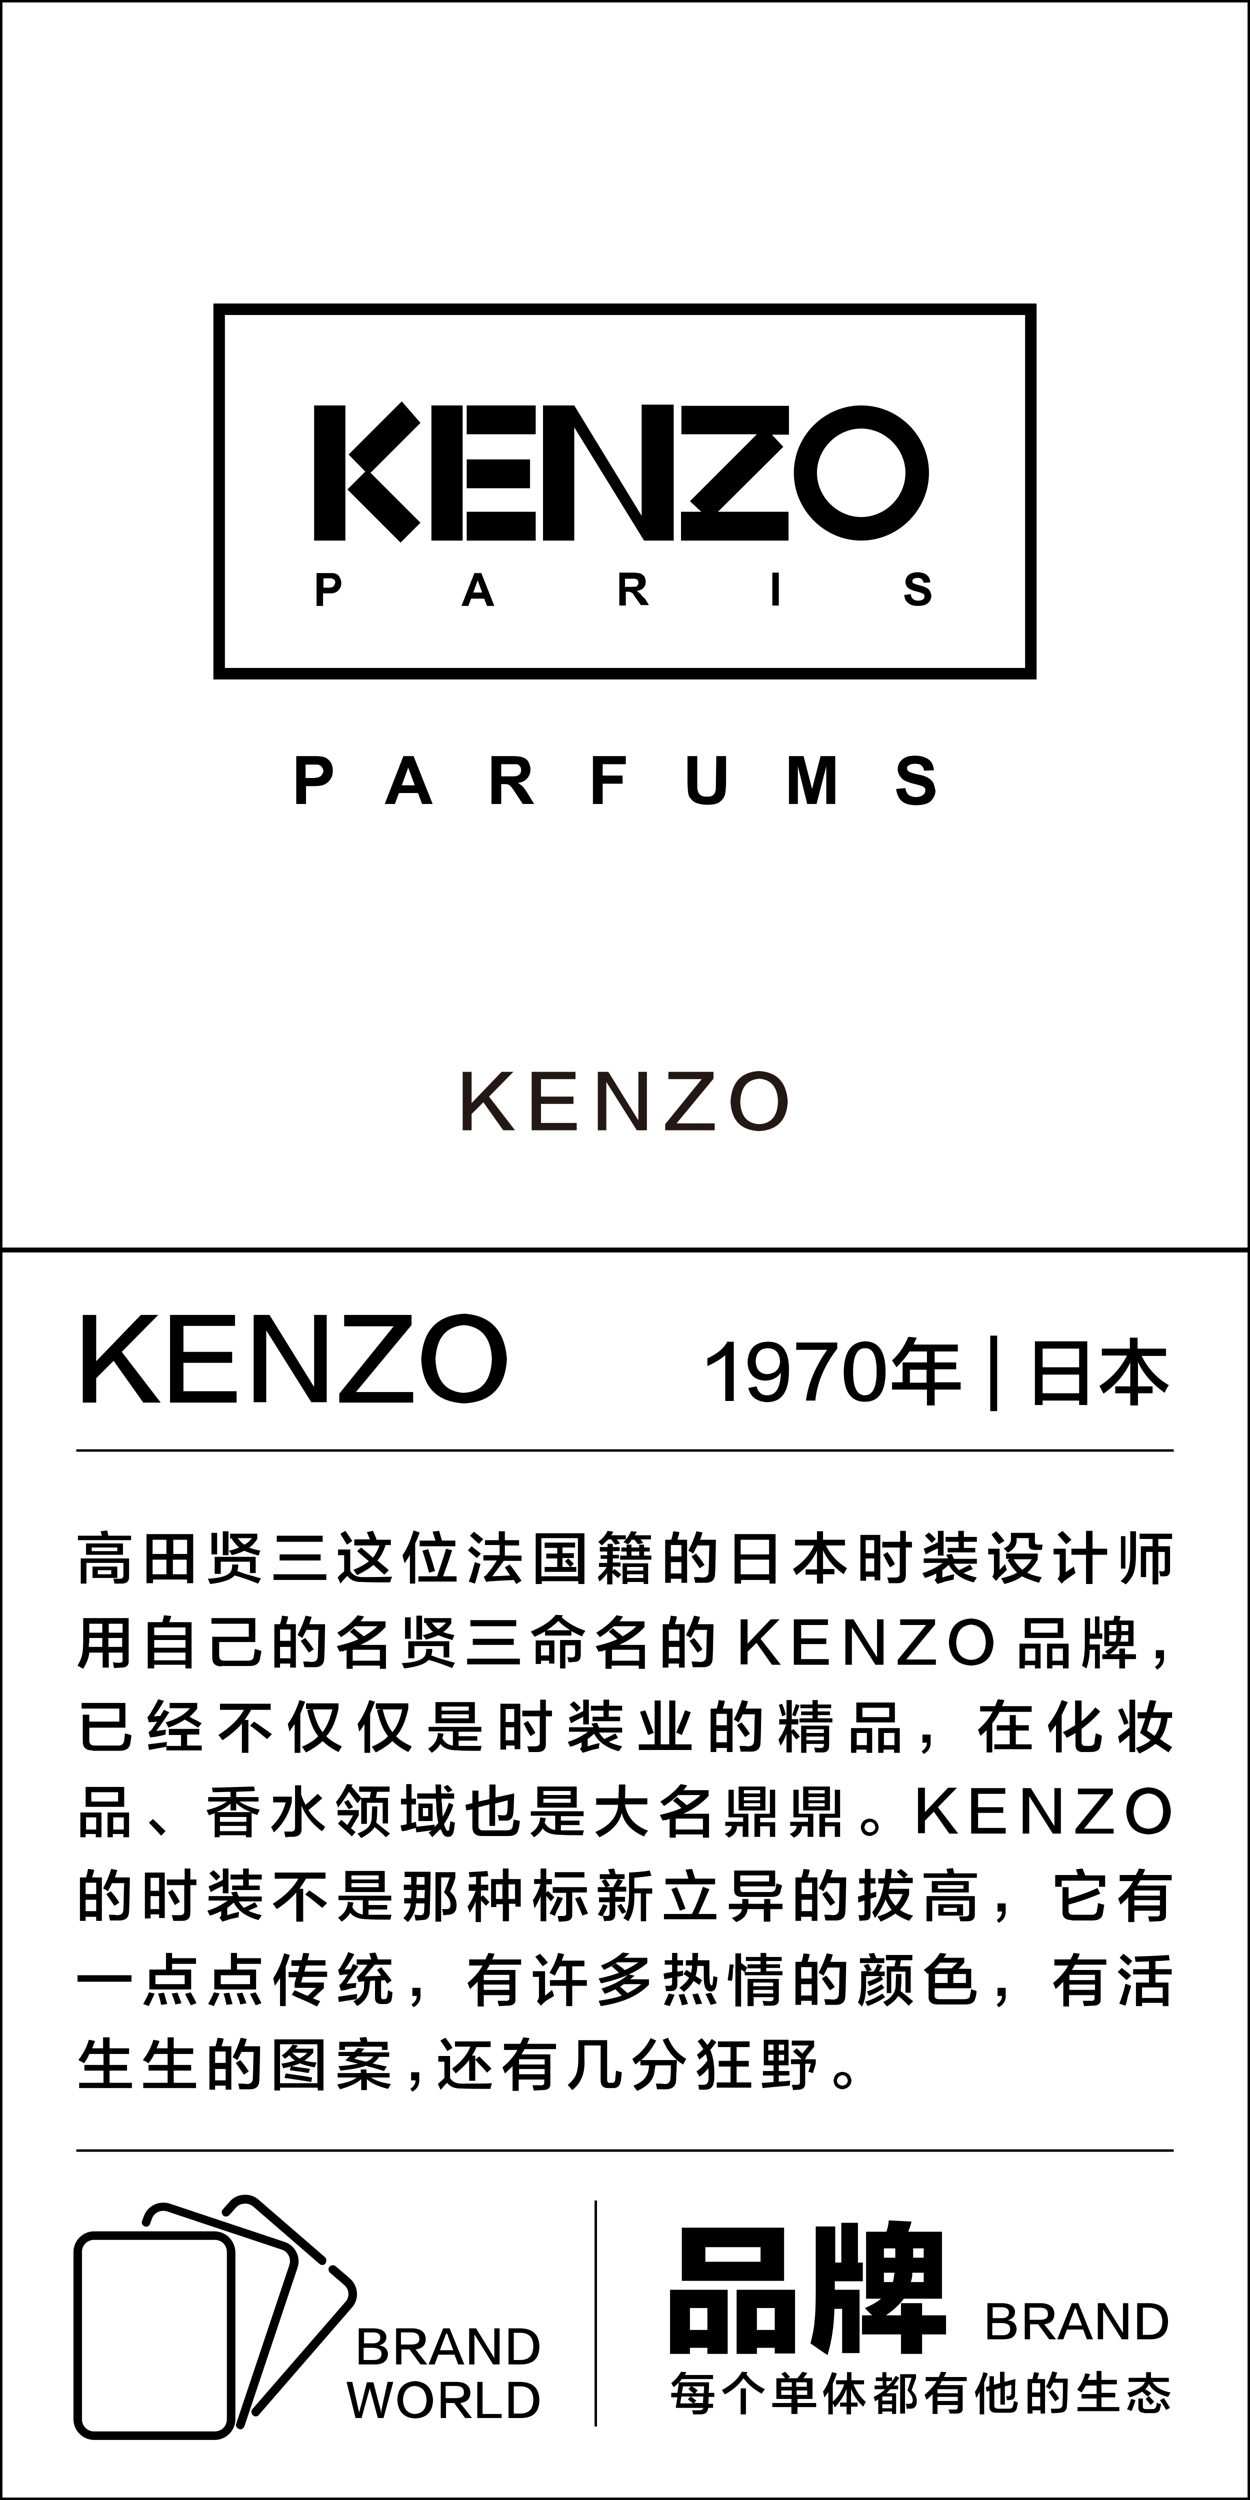 <?xml version="1.0" encoding="utf-8"?>
<!-- Generator: Adobe Illustrator 19.0.0, SVG Export Plug-In . SVG Version: 6.00 Build 0)  -->
<svg version="1.1" id="图层_1" xmlns="http://www.w3.org/2000/svg" xmlns:xlink="http://www.w3.org/1999/xlink" x="0px" y="0px"
	 width="308px" height="616px" viewBox="0 0 308 616" style="enable-background:new 0 0 308 616;" xml:space="preserve">
<style type="text/css">
	.st0{fill:#231815;}
	.st1{fill:none;stroke:#000000;stroke-width:2.835;stroke-miterlimit:2.613;}
</style>
<g id="XMLID_6631_">
	<path id="XMLID_687_" class="st0" d="M126.9,278.5H124l-4.9-6.9l-2.9,2.9v4H114v-14.4h2.2v7.7l7.4-7.7h2.9l-6,6.1L126.9,278.5z"/>
	<path id="XMLID_689_" class="st0" d="M142,278.5h-11v-14.4h10.8v1.8h-8.5v4.3h8v1.8h-8v4.7h8.8V278.5z"/>
	<path id="XMLID_691_" class="st0" d="M147.3,264.1h2.6l7.3,11.8h0.1v-11.8h2.1v14.4h-2.5l-7.5-11.9v11.9h-2.1V264.1z"/>
	<path id="XMLID_693_" class="st0" d="M176.1,278.5h-12.2v-1.5l9-11.1h-8.2v-1.8h11.1v1.7l-9.1,11h9.4V278.5z"/>
	<path id="XMLID_695_" class="st0" d="M187.1,263.9c4.4,0.3,6.7,2.8,7,7.5c-0.2,4.6-2.6,7.1-7.1,7.3c-4.5-0.2-6.8-2.7-7-7.3
		C180.3,266.7,182.6,264.1,187.1,263.9z M187,277c3-0.1,4.6-2,4.7-5.6c-0.1-3.5-1.7-5.4-4.6-5.6c-3,0.2-4.5,2.1-4.7,5.6
		C182.5,274.9,184,276.8,187,277z"/>
</g>
<g id="XMLID_6627_">
	<path id="XMLID_676_" d="M39.6,345.6h-4.3l-7.3-10.3l-4.3,4.3v6h-3.3V324h3.3v11.4l11-11.4h4.3l-9,9.1L39.6,345.6z"/>
	<path id="XMLID_678_" d="M58.3,345.6H41.9V324h16v2.7H45.2v6.4h12v2.7h-12v7h13.1V345.6z"/>
	<path id="XMLID_680_" d="M62.5,324h3.9l10.9,17.6h0.1V324h3.1v21.5h-3.8l-11.1-17.7v17.7h-3.1V324z"/>
	<path id="XMLID_682_" d="M101.8,345.6H83.6v-2.2L97,326.8H84.8V324h16.6v2.5L87.7,343h14.1V345.6z"/>
	<path id="XMLID_684_" d="M114.4,323.7c6.5,0.4,10,4.2,10.5,11.2c-0.4,6.9-3.9,10.6-10.6,10.9c-6.7-0.4-10.2-4-10.5-10.9
		C104.2,327.8,107.7,324.1,114.4,323.7z M114.2,343.2c4.5-0.2,6.8-3,7-8.3c-0.2-5.2-2.5-8-6.9-8.4c-4.4,0.4-6.7,3.1-7,8.4
		C107.5,340.1,109.8,342.9,114.2,343.2z"/>
</g>
<g id="XMLID_6626_">
	<path id="XMLID_44_" d="M178.7,345.1v-11.2c-1.1,1-2.6,1.9-4.4,2.7c0-0.7,0-1.3,0-1.9c2.4-1.1,4.1-2.5,4.9-4.1h1.6v14.6H178.7z"/>
	<path id="XMLID_51_" d="M184.4,342l2-0.4c0.4,1.5,1.3,2.2,2.6,2.2c2.2,0,3.3-1.8,3.4-5.6c-0.8,1.3-2.1,1.9-3.8,2
		c-2.8-0.1-4.3-1.7-4.4-4.6c0.2-3.2,1.8-4.9,4.9-5c3.6-0.1,5.4,2.3,5.3,7.2c0,5.2-1.8,7.7-5.5,7.7
		C186.4,345.3,184.9,344.2,184.4,342z M192.2,335.7c0-2.3-1.1-3.5-3.1-3.5c-1.8,0.1-2.8,1.1-2.9,3.2c0.1,2,1,3.1,2.8,3.2
		C191,338.4,192,337.5,192.2,335.7z"/>
	<path id="XMLID_660_" d="M200.9,345.1h-2.3c0.5-4,2.2-8.2,5.2-12.5h-7.6v-1.8h10.1v1.5C203,336.6,201.3,340.9,200.9,345.1z"/>
	<path id="XMLID_662_" d="M213.1,330.5c3.4,0,5.1,2.5,5.1,7.5c0,5-1.7,7.4-5.1,7.4c-3.4,0-5.2-2.5-5.2-7.4
		C208,333.1,209.7,330.7,213.1,330.5z M213.1,343.8c1.9,0,2.9-1.9,2.9-5.8c0-4-0.9-5.9-2.9-5.8c-1.9,0-2.9,1.9-2.9,5.8
		C210.2,341.9,211.2,343.8,213.1,343.8z"/>
	<path id="XMLID_665_" d="M220.9,336.9c-0.1-0.1-0.2-0.4-0.4-0.6c-0.1-0.2-0.4-0.6-0.7-1.1c1.7-1.5,3-3.4,4-5.8l2.1,0.2
		c-0.3,0.6-0.6,1.2-0.8,1.7H236v1.7h-5.7v2.7h5.3v1.7h-5.3v3.2h6.4v1.8h-6.4v3.9h-1.9v-3.9h-8.6v-1.8h2.6v-4.9h6V333h-4.3
		C223.3,334.3,222.2,335.6,220.9,336.9z M224.2,337.5v3.2h4.1v-3.2H224.2z"/>
	<path id="XMLID_668_" d="M244,347.7v-18.6h1.7v18.6H244z"/>
	<path id="XMLID_670_" d="M255,346.2v-15.7h12.9v15.7h-2v-1.1h-9v1.1H255z M256.9,332.3v4.6h9v-4.6H256.9z M256.9,338.7v4.6h9v-4.6
		H256.9z"/>
	<path id="XMLID_674_" d="M271.5,334.1v-1.8h6.9v-2.7h1.9v2.7h7v1.8h-6c1.5,3,3.7,5.5,6.7,7.2c-0.4,0.6-0.8,1.2-1,1.9
		c-3.1-2.2-5.3-4.7-6.6-7.6v6h3.6v1.7h-3.6v3h-1.9v-3h-3.7v-1.7h3.7v-5.9c-1.3,2.9-3.5,5.5-6.6,7.7c-0.4-0.8-0.8-1.5-1-1.9
		c3-1.9,5.2-4.4,6.8-7.5H271.5z"/>
</g>
<g id="XMLID_2295_">
	<g id="XMLID_4336_">
		<path id="XMLID_4843_" d="M19.2,379.5v-1.1h5.9l-0.3-1.1l1.6-0.2c0.1,0.4,0.2,0.8,0.3,1.3h5.6v1.1H19.2z M19.9,390.2V384h11.9v4.6
			c0,1-0.5,1.5-1.6,1.6c-0.7,0-1.4,0-2,0c0-0.2-0.1-0.5-0.2-0.9c0-0.1-0.1-0.2-0.1-0.3c0.5,0,1.1,0,1.5,0c0.7,0,1-0.2,1-0.8v-3.1
			h-9.1v5.1H19.9z M21.2,383.1v-2.8h9.1v2.8H21.2z M22.6,381.3v0.9h6.3v-0.9H22.6z M22.8,388.8v-2.8h6.1v2.8H22.8z M24.1,386.9v1
			h3.3v-1H24.1z"/>
		<path id="XMLID_4837_" d="M36.1,390.1V378h11.5v12.1h-1.5v-0.9h-8.4v0.9H36.1z M37.6,379.4v3.5h3.4v-3.5H37.6z M37.6,384.3v3.6
			h3.4v-3.6H37.6z M46.1,379.4h-3.4v3.5h3.4V379.4z M42.6,384.3v3.6h3.4v-3.6H42.6z"/>
		<path id="XMLID_4830_" d="M51.8,390.3c0,0-0.1-0.1-0.1-0.2c-0.2-0.5-0.4-0.9-0.5-1.1c3.8-0.2,5.7-1,5.9-2.4
			c0.1-0.3,0.1-0.7,0.1-1.1h1.5c0,0.4,0,0.8-0.1,1.1c0,0.2-0.1,0.4-0.2,0.5c0.4,0.1,1.1,0.4,2,0.7c1.8,0.5,3,0.9,3.9,1.1l-0.7,1.3
			c-0.1,0-0.3-0.1-0.5-0.2c-2.3-0.9-4.1-1.5-5.3-1.8C57,389.2,55,389.9,51.8,390.3z M52.1,383v-5.3h1.4v5.3H52.1z M52.9,387.8v-4.2
			H63v4h-1.4v-2.8h-7.2v3H52.9z M54.9,383.2v-5.9h1.4v5.9H54.9z M63.7,383.3c-1.5-0.4-2.6-0.8-3.5-1.2c-0.8,0.4-1.8,0.8-3.1,1.1
			c-0.1-0.3-0.4-0.7-0.7-1.1c1-0.2,1.8-0.5,2.5-0.8c-0.5-0.4-1.1-1.1-1.8-2.1l0.3-0.1h-0.7v-1.2h6.7v1.3c-0.7,1-1.3,1.7-2,2.1
			c0.5,0.3,1.5,0.5,2.8,0.8c-0.1,0.1-0.2,0.3-0.3,0.6C63.9,382.9,63.8,383.1,63.7,383.3z M62.1,379h-3.5c0.5,0.7,1.1,1.3,1.6,1.6
			C60.9,380.3,61.5,379.7,62.1,379z"/>
		<path id="XMLID_4826_" d="M67.4,389.3v-1.4h13v1.4H67.4z M68.2,379.9v-1.5h11.3v1.5H68.2z M68.9,384.5V383h10.1v1.5H68.9z"/>
		<path id="XMLID_4822_" d="M83.9,390.2l-0.7-1.5c0.5-0.6,1.1-1.1,1.6-1.5v-4h-1.5v-1.4h3v5.3c0.7,1,1.6,1.5,3,1.5
			c1.6,0,4,0,7.3-0.1c0,0.1-0.1,0.3-0.2,0.5c-0.1,0.4-0.2,0.7-0.3,0.9c-2.4,0-4.8,0-7.2-0.1c-1.5,0-2.6-0.5-3.3-1.5
			C84.9,389,84.3,389.6,83.9,390.2z M85.5,380.6c-0.3-0.4-0.6-1-1.1-1.8c-0.3-0.4-0.4-0.7-0.5-0.9l1.2-0.7c0.3,0.4,0.8,1.2,1.5,2.2
			c0.1,0.1,0.2,0.3,0.2,0.3L85.5,380.6z M87.3,380.6v-1.3h3.9c-0.1-0.1-0.2-0.3-0.3-0.6c-0.2-0.5-0.4-0.9-0.5-1.2l1.5-0.3
			c0.3,0.7,0.6,1.4,0.9,2.1l-0.3,0.1h3.8v1.3h-1.3c-0.5,1.6-1.2,2.9-2,3.8c0.3,0.3,0.8,0.7,1.4,1.2c0.6,0.5,1.1,0.9,1.4,1.2
			l-1.1,1.1l-2.7-2.4c-1,0.9-2.4,1.7-4,2.5c-0.3-0.4-0.6-0.8-0.9-1.3c1.5-0.6,2.8-1.3,3.8-2.1c-0.9-0.8-1.9-1.6-2.9-2.5l1-0.9
			l2.9,2.5c0.7-0.9,1.2-1.9,1.6-3H87.3z"/>
		<path id="XMLID_4817_" d="M99.7,385.2c0-0.1-0.1-0.4-0.2-0.7c-0.1-0.3-0.2-0.7-0.3-1.3c1.1-1.6,2-3.7,2.7-6.1l1.5,0.5
			c-0.3,0.9-0.7,1.9-1.1,2.7v9.9H101v-7.1C100.6,383.9,100.1,384.6,99.7,385.2z M103.1,389.7v-1.3h4.6c0.8-2.4,1.6-4.6,2.2-6.8
			l1.5,0.4c-0.4,1.2-1,3.1-1.9,5.5c-0.1,0.4-0.3,0.7-0.3,0.9h3.3v1.3H103.1z M103.4,381v-1.4h3.9l-0.7-2.2l1.6-0.2l0.7,2.4h3.3v1.4
			H103.4z M105.7,387.5c-0.4-1.7-1-3.5-1.6-5.4l1.4-0.4c0.2,0.6,0.5,1.5,0.9,2.7c0.4,1.2,0.6,2.2,0.8,2.7L105.7,387.5z"/>
		<path id="XMLID_4812_" d="M117.5,383.9c-0.3-0.3-0.7-0.6-1.3-1.1c-0.4-0.4-0.7-0.6-0.9-0.8l0.9-1c0.3,0.2,0.7,0.6,1.4,1.1
			c0.4,0.3,0.7,0.6,0.9,0.7L117.5,383.9z M117,390.2l-1.5-0.5c0.4-0.9,0.9-2.5,1.5-4.8c0.1,0,0.3,0.1,0.5,0.2
			c0.4,0.1,0.7,0.2,0.9,0.3c-0.1,0.3-0.3,0.9-0.5,1.8C117.5,388.5,117.3,389.5,117,390.2z M118,380.4c-0.2-0.2-0.6-0.5-1.1-1
			c-0.5-0.5-0.9-0.8-1.1-1l1-1c0.2,0.2,0.5,0.5,1,0.8c0.6,0.5,1,0.9,1.3,1L118,380.4z M119.5,380.8v-1.3h3.4v-2.2h1.5v2.2h3.5v1.3
			h-3.5v2.5h4.1v1.3h-4.4c-0.8,1.2-1.8,2.4-2.8,3.8l4.4-0.2c-0.3-0.5-0.8-1.2-1.3-2l1.2-0.7c0.4,0.5,1.1,1.4,2,2.7
			c0.4,0.6,0.7,1,0.9,1.3l-1.3,0.8l-0.6-1c-0.4,0-1,0.1-1.8,0.1c-1.5,0.1-2.5,0.1-3.2,0.2c-0.9,0-1.5,0.1-1.8,0.2l-0.6-1.3
			c0.4-0.2,0.8-0.5,1.1-1c0.7-0.8,1.4-1.8,2.1-3h-3.3v-1.3h4v-2.5H119.5z"/>
		<path id="XMLID_4808_" d="M132,390.3v-12.5h12v12.5h-1.5v-0.7h-9v0.7H132z M133.4,379v9.4h9V379H133.4z M134.2,381.3v-1.2h7.5v1.2
			h-3.1v1.4h2.8v1.2h-2.8v2.2h1.9c-0.5-0.5-0.9-1-1.3-1.4l0.8-0.7c0.5,0.4,0.9,0.8,1.4,1.3l-0.8,0.8h1.4v1.2h-7.8v-1.2h3.1V384h-2.7
			v-1.2h2.7v-1.4H134.2z"/>
		<path id="XMLID_4799_" d="M148.3,380.8c-0.3-0.3-0.6-0.6-0.9-0.9c1-0.7,1.8-1.6,2.3-2.7l1.4,0.2c-0.1,0.3-0.3,0.6-0.5,0.9h3.6v1
			h-2.2l0.8,1l-1.2,0.3c-0.3-0.4-0.7-0.9-1-1.3h-0.7C149.4,379.8,148.8,380.3,148.3,380.8z M147.8,382.2v-1h1.9v-0.8h1.3v0.8h1.7v1
			h-1.7v0.9h1.5v0.9h-1.5v1h1.9v1h-1.9v1.1l0.4-0.5c0.7,0.5,1.3,1,1.7,1.4l-0.8,0.8c0,0-0.1,0-0.2-0.1c-0.4-0.4-0.8-0.7-1.2-1.1v2.8
			h-1.3v-2.8c-0.4,0.7-1,1.3-1.9,2.1c-0.1-0.4-0.3-0.8-0.4-1.1c0.8-0.7,1.6-1.5,2.2-2.5h-1.9v-1h2v-1H148v-0.9h1.6v-0.9H147.8z
			 M153.1,382.3v-1h1.3v-0.7h1.2v0.7h1.9v-0.7h1.2v0.7h1.4v1h-1.4v1h1.8v1h-7.7v-1h1.6v-1H153.1z M153.4,390.3v-5.1h6.3v5.1h-1.1
			v-0.5h-4v0.5H153.4z M154.8,380.5c-0.1,0-0.4-0.1-0.7-0.3c-0.2-0.1-0.4-0.2-0.5-0.2c0.9-0.9,1.5-1.8,1.9-2.7l1.4,0.1
			c-0.1,0.3-0.3,0.6-0.5,0.9h4v1h-2.6l0.7,0.9l-1.3,0.3c-0.3-0.3-0.5-0.7-0.9-1.1h-0.7c0,0-0.1,0.1-0.1,0.2
			C155.4,379.9,155.1,380.2,154.8,380.5z M154.5,386.1v0.9h4v-0.9H154.5z M154.5,387.9v0.9h4v-0.9H154.5z M155.6,382.3v1h1.9v-1
			H155.6z"/>
		<path id="XMLID_4793_" d="M163.9,390.1v-10.7h1.5c0.1-0.4,0.3-0.9,0.4-1.6c0-0.2,0.1-0.4,0.1-0.5l1.5,0.2
			c-0.1,0.7-0.3,1.3-0.5,1.9h2.4V390h-1.4v-1h-2.6v1H163.9z M165.3,380.7v2.8h2.6v-2.8H165.3z M165.3,384.9v2.8h2.6v-2.8H165.3z
			 M171.3,390c-0.1-0.5-0.2-1-0.3-1.4c0.2,0,0.5,0,1,0c0.5,0,0.8,0.1,1.1,0.1c1,0,1.5-0.5,1.5-1.4c0-0.6,0.1-1.8,0.1-3.7
			c0-1.3,0.1-2.3,0.1-2.8h-3c-0.3,0.7-0.7,1.4-1,2c-0.1,0-0.2-0.1-0.3-0.2c-0.2-0.1-0.5-0.3-0.9-0.5c0.8-1.5,1.5-3.1,2-4.8l1.5,0.3
			c0,0.1-0.1,0.3-0.2,0.6c-0.1,0.5-0.3,0.9-0.4,1.2h3.9c-0.1,4-0.1,6.7-0.2,8.2c0,1.6-0.7,2.4-2.4,2.4
			C172.9,390,172.1,390,171.3,390z M172.4,386.4c-0.6-0.9-1.3-1.9-2-2.9l1.1-0.7c0.7,0.8,1.4,1.7,2.1,2.8L172.4,386.4z"/>
		<path id="XMLID_4789_" d="M181,390.2V378h10.1v12.2h-1.5v-0.9h-7v0.9H181z M182.5,379.4v3.6h7v-3.6H182.5z M182.5,384.3v3.6h7
			v-3.6H182.5z"/>
		<path id="XMLID_4787_" d="M195.9,380.8v-1.4h5.4v-2.1h1.5v2.1h5.4v1.4h-4.7c1.2,2.4,2.9,4.2,5.2,5.6c-0.3,0.5-0.6,1-0.8,1.5
			c-2.4-1.7-4.1-3.6-5.1-5.9v4.6h2.8v1.3h-2.8v2.3h-1.5V388h-2.8v-1.3h2.8v-4.6c-1,2.3-2.7,4.3-5.1,6c-0.3-0.7-0.6-1.1-0.8-1.5
			c2.3-1.5,4.1-3.4,5.2-5.8H195.9z"/>
		<path id="XMLID_4781_" d="M212,389.6v-11.4h4.9v11.2h-1.4v-0.9h-2.1v1H212z M213.3,379.5v3.2h2.1v-3.2H213.3z M213.3,384v3.2h2.1
			V384H213.3z M217.4,381.3v-1.4h4.4v-2.7h1.4v2.7h1.5v1.4h-1.5v6.8c0,1.3-0.6,2-2,2c-0.7,0-1.4,0-2.2,0c-0.1-0.5-0.2-0.9-0.4-1.4
			c0.6,0,1.3,0,2,0c0.8,0,1.2-0.4,1.1-1.1v-6.3H217.4z M219.3,386.2c-0.4-0.7-0.9-1.6-1.5-2.8c-0.1-0.1-0.2-0.3-0.2-0.3l1.1-0.7
			c0.1,0.3,0.4,0.6,0.7,1.1c0.5,0.8,0.9,1.4,1.1,1.9L219.3,386.2z"/>
		<path id="XMLID_4776_" d="M227.6,385.2V384h6c-0.1-0.3-0.3-0.6-0.5-0.9l1.4-0.2c0.1,0.1,0.2,0.3,0.3,0.7c0.1,0.2,0.2,0.4,0.3,0.5
			h5.6v1.2h-5.7c0.4,0.6,0.8,1.1,1.3,1.6c1.2-0.6,2.1-1,2.7-1.4l0.7,1.1l-2.3,1c1,0.5,2.1,0.8,3.3,1.1c-0.1,0.1-0.3,0.5-0.6,0.9
			c-0.1,0.1-0.1,0.3-0.2,0.3c-3-0.8-5-2.2-6.1-4.3c-0.5,0.4-1,0.9-1.6,1.3v1.8c0.9-0.3,1.9-0.6,2.9-0.8c0,0.2,0,0.4-0.1,0.7
			c0,0.3,0,0.5,0,0.6c-1.4,0.3-2.4,0.5-3,0.8c-0.2,0-0.4,0.1-0.7,0.2c-0.1,0-0.3,0.1-0.3,0.1l-0.7-1c0.3-0.3,0.5-0.6,0.4-0.9v-0.7
			c-0.8,0.4-1.7,0.8-2.8,1.1c-0.1-0.2-0.3-0.6-0.6-1.2c2-0.6,3.6-1.5,5-2.5H227.6z M228.1,383l-0.5-1.4c1.5-0.6,2.6-1.1,3.5-1.6
			v-2.8h1.4v6.1h-1.4v-1.8C230.2,381.9,229.2,382.4,228.1,383z M229.6,380.2c-0.5-0.6-1.1-1.2-1.7-1.8l1-0.8c0.6,0.5,1.1,1,1.7,1.6
			L229.6,380.2z M233,379.9v-1.2h3.1v-1.5h1.4v1.5h3.2v1.2h-3.2v1.5h2.8v1.1h-6.8v-1.1h2.7v-1.5H233z"/>
		<path id="XMLID_4770_" d="M245.4,389.5l-0.9-1c0.3-0.4,0.4-0.8,0.4-1.2V383h-1.4v-1.4h2.8v5.2c0.4-0.4,0.9-0.9,1.3-1.4
			c0.2,0.5,0.3,1,0.5,1.4c-0.2,0.2-0.5,0.5-0.9,0.9c-0.5,0.4-0.8,0.8-1.1,1C245.9,389,245.7,389.3,245.4,389.5z M246.1,380.5
			c-0.1-0.1-0.2-0.2-0.3-0.4c-0.4-0.5-0.9-1.2-1.5-2l1.2-0.8c0.7,0.8,1.4,1.5,2,2.4L246.1,380.5z M247.5,390.3
			c-0.1-0.1-0.2-0.3-0.4-0.7c-0.2-0.3-0.3-0.5-0.4-0.7c1.6-0.4,2.9-0.8,3.9-1.4c-0.8-0.8-1.6-1.8-2.3-3.1l0.5-0.3h-0.9v-1.3h7.8v1.4
			c-0.7,1.3-1.6,2.4-2.6,3.3c0.9,0.5,2.2,0.9,3.6,1.1c-0.3,0.5-0.5,1-0.7,1.4c-1.9-0.6-3.2-1.1-4.2-1.6
			C250.7,389.3,249.3,389.8,247.5,390.3z M248.3,382.6c-0.1-0.2-0.5-0.6-1-1.1c1.3-0.5,1.9-1.4,1.8-2.5v-1.3h5.9v2.2
			c0,0.5,0.2,0.7,0.7,0.7h1.2l-0.2,1.3H255c-1.1,0-1.6-0.4-1.5-1.3v-1.6h-3v0.3C250.6,380.7,249.8,381.8,248.3,382.6z M249.8,384.2
			c0.6,1.1,1.3,1.9,2.1,2.6c0.9-0.7,1.7-1.5,2.3-2.6H249.8z"/>
		<path id="XMLID_4766_" d="M261.6,390.2l-1-1.2c0.3-0.3,0.5-0.7,0.5-1.3V383h-1.5v-1.4h3v5.8c0.5-0.4,1.2-0.8,2-1.4
			c0.1,0.7,0.3,1.2,0.4,1.6c-1,0.7-1.9,1.3-2.7,1.9c-0.1,0.1-0.3,0.3-0.5,0.5C261.7,390.1,261.7,390.2,261.6,390.2z M262.7,380.5
			c-0.7-0.8-1.4-1.6-2.1-2.4l1.2-0.9c0.3,0.3,0.6,0.6,1.1,1.1c0.5,0.5,0.9,0.9,1.1,1.1L262.7,380.5z M264,383.1v-1.5h3.6v-4.4h1.6
			v4.4h3.6v1.5h-3.6v7.2h-1.6v-7.2H264z"/>
		<path id="XMLID_4762_" d="M277.4,390.4c-0.4-0.3-0.8-0.5-1.3-0.8c1-0.8,1.6-1.7,1.9-2.6c0.3-0.9,0.5-2.2,0.5-3.9v-5.8h1.4v5.7
			c0,2-0.2,3.4-0.5,4.4C279.1,388.4,278.4,389.4,277.4,390.4z M276.2,386.5v-8h1.1v8H276.2z M280.8,379.2v-1.3h8v1.3h-3.4v1.8h2.9
			v5.9c0,1-0.4,1.5-1.3,1.5c-0.4,0-0.8,0-1.1,0c-0.1-0.4-0.2-0.9-0.3-1.3c0.3,0,0.6,0.1,0.8,0.1c0.4,0,0.6-0.2,0.6-0.6v-4.2h-1.6v8
			H284v-8h-1.6v6.2h-1.3V381h2.9v-1.8H280.8z"/>
		<path id="XMLID_4756_" d="M20.5,411.2c-0.1-0.1-0.4-0.2-0.7-0.4c-0.3-0.2-0.6-0.3-0.7-0.4c0.5-0.8,0.9-1.7,1.1-2.5
			c0.2-0.8,0.3-2,0.3-3.6v-5.6h11.2v10.4c0.1,1.2-0.5,1.8-1.8,1.8c-0.5,0-1.1,0.1-1.8,0.1c0-0.1-0.1-0.3-0.1-0.5
			c-0.1-0.4-0.1-0.7-0.2-0.9c0.2,0,0.4,0,0.8,0.1c0.3,0,0.6,0,0.7,0c0.7,0,1-0.2,0.9-0.7v-1.8h-3.4v3.7h-1.5v-3.7h-3.3
			C21.9,408.4,21.4,409.7,20.5,411.2z M22,404.3c0,0.2,0,0.5-0.1,0.8c0,0.3,0,0.5,0,0.7h3.3v-2.2H22V404.3z M22,400.1v2.2h3.2v-2.2
			H22z M30.2,400.1h-3.4v2.2h3.4V400.1z M26.7,403.6v2.2h3.4v-2.2H26.7z"/>
		<path id="XMLID_4751_" d="M36.4,411.1v-11.4H40c0.2-0.6,0.3-1.2,0.4-1.7l1.8,0.2c-0.1,0.4-0.3,0.9-0.5,1.5h5.5v11.4h-1.5v-0.9H38
			v0.9H36.4z M38,401v1.9h7.7V401H38z M38,404.1v1.9h7.7v-1.9H38z M38,407.2v1.9h7.7v-1.9H38z"/>
		<path id="XMLID_4749_" d="M54.6,410.6c-1.5,0-2.3-0.7-2.3-2.1v-5.2h9v-3.2h-9.2v-1.4h10.8v5.9h-8.9v3.3c0,0.9,0.4,1.3,1.3,1.3H61
			c0.9,0,1.4-0.3,1.5-0.9c0.1-0.5,0.2-1.2,0.3-2c0.5,0.1,1,0.3,1.6,0.5c-0.1,0.9-0.3,1.6-0.4,2.2c-0.3,1-1.1,1.5-2.5,1.5H54.6z"/>
		<path id="XMLID_4743_" d="M67.6,410.9v-10.7H69c0.1-0.4,0.3-0.9,0.4-1.6c0-0.2,0.1-0.4,0.1-0.5l1.5,0.2c-0.1,0.7-0.3,1.3-0.5,1.9
			h2.4v10.7h-1.4v-1H69v1H67.6z M69,401.5v2.8h2.6v-2.8H69z M69,405.8v2.8h2.6v-2.8H69z M75,410.8c-0.1-0.5-0.2-1-0.3-1.4
			c0.2,0,0.5,0,1,0c0.5,0,0.8,0.1,1.1,0.1c1,0,1.5-0.5,1.5-1.4c0-0.6,0.1-1.8,0.1-3.7c0-1.3,0.1-2.3,0.1-2.8h-3
			c-0.3,0.7-0.7,1.4-1,2c-0.1,0-0.2-0.1-0.3-0.2c-0.2-0.1-0.5-0.3-0.9-0.5c0.8-1.5,1.5-3.1,2-4.8l1.5,0.3c0,0.1-0.1,0.3-0.2,0.6
			c-0.1,0.5-0.3,0.9-0.4,1.2h3.9c-0.1,4-0.1,6.7-0.2,8.2c0,1.6-0.7,2.4-2.4,2.4C76.6,410.8,75.8,410.8,75,410.8z M76.1,407.2
			c-0.6-0.9-1.3-1.9-2-2.9l1.1-0.7c0.7,0.8,1.4,1.7,2.1,2.8L76.1,407.2z"/>
		<path id="XMLID_4740_" d="M83.7,407c-0.2-0.4-0.5-0.9-0.7-1.4c2.1-0.5,3.8-1,5.3-1.7c-0.7-0.7-1.4-1.3-2.1-1.8l1-0.9
			c0.2,0.1,0.5,0.4,0.8,0.7c0.7,0.5,1.2,0.9,1.6,1.3c1.2-0.7,2.4-1.5,3.4-2.5h-5.5c-1,0.9-2.2,1.9-3.5,2.7c-0.1-0.1-0.1-0.2-0.2-0.3
			c-0.2-0.2-0.4-0.5-0.7-0.8c2.2-1.3,3.9-2.8,5-4.3l1.6,0.3c0,0-0.1,0.1-0.1,0.2c-0.2,0.3-0.5,0.7-0.8,1h6.2v1.4
			c-1.7,1.9-3.8,3.3-6.2,4.4h6.3v5.9h-1.5v-0.8h-6.7v0.8h-1.5v-4.6c-0.2,0-0.5,0.1-0.9,0.3C84.2,406.8,83.9,406.9,83.7,407z
			 M86.9,406.5v2.7h6.7v-2.7H86.9z"/>
		<path id="XMLID_4733_" d="M99.6,411.1c0,0-0.1-0.1-0.1-0.2c-0.2-0.5-0.4-0.9-0.5-1.1c3.8-0.2,5.7-1,5.9-2.4
			c0.1-0.3,0.1-0.7,0.1-1.1h1.5c0,0.4,0,0.8-0.1,1.1c0,0.2-0.1,0.4-0.2,0.5c0.4,0.1,1.1,0.4,2,0.7c1.8,0.5,3,0.9,3.9,1.1l-0.7,1.3
			c-0.1,0-0.3-0.1-0.5-0.2c-2.3-0.9-4.1-1.5-5.3-1.8C104.8,410,102.8,410.7,99.6,411.1z M99.8,403.8v-5.3h1.4v5.3H99.8z
			 M100.6,408.6v-4.2h10.1v4h-1.4v-2.8h-7.2v3H100.6z M102.6,404v-5.9h1.4v5.9H102.6z M111.5,404.1c-1.5-0.4-2.6-0.8-3.5-1.2
			c-0.8,0.4-1.8,0.8-3.1,1.1c-0.1-0.3-0.4-0.7-0.7-1.1c1-0.2,1.8-0.5,2.5-0.8c-0.5-0.4-1.1-1.1-1.8-2.1l0.3-0.1h-0.7v-1.2h6.7v1.3
			c-0.7,1-1.3,1.7-2,2.1c0.5,0.3,1.5,0.5,2.8,0.8c-0.1,0.1-0.2,0.3-0.3,0.6C111.7,403.7,111.5,403.9,111.5,404.1z M109.9,399.8h-3.5
			c0.5,0.7,1.1,1.3,1.6,1.6C108.6,401.1,109.3,400.5,109.9,399.8z"/>
		<path id="XMLID_4729_" d="M115.1,410.1v-1.4h13v1.4H115.1z M115.9,400.7v-1.5h11.3v1.5H115.9z M116.5,405.3v-1.5h10.1v1.5H116.5z"
			/>
		<path id="XMLID_4723_" d="M143.4,403.2c-1-0.4-1.9-0.9-2.6-1.3v1.1h-6.5v-1c-0.8,0.4-1.6,0.9-2.6,1.3c-0.1-0.2-0.3-0.5-0.7-1
			c-0.1-0.1-0.1-0.2-0.2-0.3c2.9-1.2,5-2.6,6.1-4.1l1.8,0.1l-0.3,0.5c1.5,1.4,3.4,2.5,5.8,3.3c0,0.1-0.1,0.3-0.3,0.5
			C143.6,402.7,143.5,403,143.4,403.2z M132,410v-5.8h4.6v5.7h-1.3v-0.7h-2v0.8H132z M133.3,405.4v2.5h2v-2.5H133.3z M137.6,399.4
			c-0.8,0.8-1.8,1.6-2.9,2.3h5.8C139.4,401,138.4,400.3,137.6,399.4z M138,411.1v-7h5.1v3.7c0,1.1-0.5,1.7-1.5,1.7
			c-0.4,0-0.9,0.1-1.5,0.1c-0.1-0.4-0.2-0.9-0.3-1.3c0.3,0,0.6,0.1,1.1,0.1c0.5,0,0.8-0.2,0.8-0.8v-2.2h-2.4v5.7H138z"/>
		<path id="XMLID_4720_" d="M147.5,407c-0.2-0.4-0.5-0.9-0.7-1.4c2.1-0.5,3.8-1,5.3-1.7c-0.7-0.7-1.4-1.3-2.1-1.8l1-0.9
			c0.2,0.1,0.5,0.4,0.8,0.7c0.7,0.5,1.2,0.9,1.6,1.3c1.2-0.7,2.4-1.5,3.4-2.5h-5.5c-1,0.9-2.2,1.9-3.5,2.7c-0.1-0.1-0.1-0.2-0.2-0.3
			c-0.2-0.2-0.4-0.5-0.7-0.8c2.2-1.3,3.9-2.8,5-4.3l1.6,0.3c0,0-0.1,0.1-0.1,0.2c-0.2,0.3-0.5,0.7-0.8,1h6.2v1.4
			c-1.7,1.9-3.8,3.3-6.2,4.4h6.3v5.9h-1.5v-0.8h-6.7v0.8h-1.5v-4.6c-0.2,0-0.5,0.1-0.9,0.3C148,406.8,147.8,406.9,147.5,407z
			 M150.8,406.5v2.7h6.7v-2.7H150.8z"/>
		<path id="XMLID_4714_" d="M163.3,410.9v-10.7h1.5c0.1-0.4,0.3-0.9,0.4-1.6c0-0.2,0.1-0.4,0.1-0.5l1.5,0.2
			c-0.1,0.7-0.3,1.3-0.5,1.9h2.4v10.7h-1.4v-1h-2.6v1H163.3z M164.8,401.5v2.8h2.6v-2.8H164.8z M164.8,405.8v2.8h2.6v-2.8H164.8z
			 M170.7,410.8c-0.1-0.5-0.2-1-0.3-1.4c0.2,0,0.5,0,1,0c0.5,0,0.8,0.1,1.1,0.1c1,0,1.5-0.5,1.5-1.4c0-0.6,0.1-1.8,0.1-3.7
			c0-1.3,0.1-2.3,0.1-2.8h-3c-0.3,0.7-0.7,1.4-1,2c-0.1,0-0.2-0.1-0.3-0.2c-0.2-0.1-0.5-0.3-0.9-0.5c0.8-1.5,1.5-3.1,2-4.8l1.5,0.3
			c0,0.1-0.1,0.3-0.2,0.6c-0.1,0.5-0.3,0.9-0.4,1.2h3.9c-0.1,4-0.1,6.7-0.2,8.2c0,1.6-0.7,2.4-2.4,2.4
			C172.3,410.8,171.6,410.8,170.7,410.8z M171.9,407.2c-0.6-0.9-1.3-1.9-2-2.9l1.1-0.7c0.7,0.8,1.4,1.7,2.1,2.8L171.9,407.2z"/>
		<path id="XMLID_4712_" d="M192.4,410.2h-2.2l-3.8-5.4l-2.2,2.2v3.1h-1.7V399h1.7v6l5.7-6h2.2l-4.7,4.8L192.4,410.2z"/>
		<path id="XMLID_4710_" d="M204.2,410.2h-8.6V399h8.4v1.4h-6.6v3.3h6.2v1.4h-6.2v3.7h6.8V410.2z"/>
		<path id="XMLID_4708_" d="M208.3,399h2l5.7,9.2h0.1V399h1.6v11.2h-2l-5.8-9.2v9.2h-1.6V399z"/>
		<path id="XMLID_4706_" d="M230.7,410.2h-9.5V409l7-8.6h-6.4V399h8.6v1.3l-7.1,8.6h7.3V410.2z"/>
		<path id="XMLID_4703_" d="M239.3,398.8c3.4,0.2,5.2,2.2,5.5,5.9c-0.2,3.6-2,5.5-5.5,5.7c-3.5-0.2-5.3-2.1-5.5-5.7
			C234,400.9,235.8,399,239.3,398.8z M239.2,409c2.3-0.1,3.6-1.5,3.7-4.3c-0.1-2.7-1.3-4.2-3.6-4.4c-2.3,0.2-3.5,1.6-3.7,4.4
			C235.7,407.4,236.9,408.8,239.2,409z"/>
		<path id="XMLID_4696_" d="M251.2,411.1v-6.1h5.2v6.1h-1.4v-0.8h-2.5v0.8H251.2z M252.5,403.6v-4.9h9.5v4.9H252.5z M252.6,406.2v3
			h2.5v-3H252.6z M254,400v2.3h6.6V400H254z M258,411.1v-6.1h5.3v6.1h-1.4v-0.8h-2.6v0.8H258z M259.3,406.2v3h2.6v-3H259.3z"/>
		<path id="XMLID_4689_" d="M267.7,411.1c-0.2-0.1-0.5-0.3-0.8-0.5c-0.1-0.1-0.3-0.2-0.3-0.2c0.5-1.3,0.7-3.1,0.7-5.5v-6.2h1.3v3.8
			h1.2v-4.2h1.1v4.2h0.7v1.3h-3.1v1.4h2.5v5.9h-1.2v-4.6h-1.3C268.5,408.1,268.2,409.7,267.7,411.1z M272.1,405.6v-6.3h2.2
			c0,0,0-0.1,0.1-0.2c0.1-0.3,0.1-0.6,0.2-1l1.5,0.1c-0.1,0.4-0.2,0.7-0.3,1.1h3.5v6.3h-3.8c-0.4,0.7-1,1.3-2,2h2.3v-1.4h1.4v1.4
			h2.7v1.2h-2.7v2.3h-1.4v-2.3h-4.2v-1.2h1.3c-0.2-0.2-0.4-0.4-0.6-0.7c0.9-0.5,1.5-0.9,1.9-1.3H272.1z M273.3,400.4v1.5h1.8v-1.5
			H273.3z M274.8,404.5c0.2-0.4,0.3-1,0.3-1.6h-1.8v1.6H274.8z M278,404.5v-1.6h-1.7c0,0.6-0.1,1.1-0.3,1.6H278z M278,400.4h-1.7
			v1.5h1.7V400.4z"/>
		<path id="XMLID_4687_" d="M285.1,411.4l-0.5-0.7c0.9-0.6,1.3-1.3,1.3-2.1h-1.1v-2h2c0,0.3,0,0.9,0,1.8
			C286.9,409.7,286.3,410.7,285.1,411.4z"/>
		<path id="XMLID_4685_" d="M22.8,431.3c-1.6,0-2.4-0.7-2.4-2.2v-6.6H22v1.7h7.4V421h-9.3v-1.4h10.8v6.1H22v3.1
			c0,0.9,0.4,1.3,1.3,1.3h5.6c1,0.1,1.5-0.3,1.7-1.2c0-0.2,0-0.4,0.1-0.8c0-0.4,0.1-0.8,0.1-1c0.3,0.1,0.8,0.2,1.4,0.4
			c0.1,0,0.1,0.1,0.2,0.1c-0.1,0.8-0.2,1.4-0.3,2c-0.2,1.2-1.1,1.8-2.6,1.8H22.8z"/>
		<path id="XMLID_4681_" d="M37,428.1l-0.4-1.3c0.4-0.2,0.7-0.5,0.9-0.8c0.1-0.1,0.2-0.3,0.3-0.5c0.2-0.2,0.5-0.7,0.9-1.3
			c-0.1,0-0.3,0-0.6,0.1c-0.7,0-1.1,0-1.4,0.1l-0.4-1.3c0.3-0.2,0.5-0.5,0.7-0.8c0.7-1.2,1.4-2.4,2-3.6l1.4,0.4
			c-0.8,1.4-1.6,2.7-2.5,3.8l1.6-0.1c0.3-0.5,0.6-1,0.9-1.5l1.3,0.6c-0.9,1.4-1.9,2.9-3.2,4.6l2.4-0.3c0,0,0,0.1,0,0.1
			c-0.1,0.3-0.1,0.7-0.1,1.1C39.3,427.8,38.1,428,37,428.1z M41.6,427.4v-1.4h7.5v1.4h-3v2.7h3.6v1.2H41v-0.9c-0.1,0-0.3,0-0.5,0.1
			c-1.1,0.2-2.4,0.4-3.8,0.7l-0.2-1.4c0.9-0.1,2.3-0.3,4-0.5c0.3,0,0.5-0.1,0.6-0.1c0,0.1,0,0.3,0,0.5c0,0.2-0.1,0.4-0.1,0.5h3.6
			v-2.7H41.6z M41.5,425.7c-0.2-0.4-0.4-0.9-0.7-1.3c2.8-0.8,4.8-2,6-3.5h-5v-1.3h6.8v1.4c-0.6,0.8-1.2,1.4-1.9,2
			c0.3,0.2,0.8,0.5,1.5,0.8c0.7,0.4,1.1,0.6,1.5,0.8l-0.9,1.1c-0.9-0.6-2-1.3-3.3-2C44.4,424.5,43.1,425.1,41.5,425.7z"/>
		<path id="XMLID_4678_" d="M54.2,421.3v-1.5h12.5v1.5h-4.8c-0.5,0.9-1.1,1.7-1.6,2.5h0.9v8.1h-1.6v-7.2c-1.2,1.4-2.8,2.8-4.8,4.1
			c-0.4-0.6-0.7-1-1-1.3c3-1.9,5.1-4,6.3-6.2H54.2z M65.8,428.5c-1.6-1.3-3-2.5-4.2-3.3l1-1c1.5,1,3,2.1,4.4,3.1L65.8,428.5z"/>
		<path id="XMLID_4674_" d="M71.3,426.7c0-0.3-0.1-0.6-0.2-1.1c-0.1-0.4-0.1-0.6-0.2-0.8c1.2-1.6,2.1-3.5,2.9-5.9l1.4,0.4
			c-0.4,1-0.8,2-1.2,3v9.6h-1.4v-7.1C72.1,425.5,71.7,426.1,71.3,426.7z M83.4,431.7c-1.6-0.8-2.9-1.7-3.9-2.7
			c-0.8,0.8-2.2,1.8-4.1,2.8c-0.1-0.1-0.2-0.3-0.5-0.7c-0.2-0.3-0.4-0.6-0.5-0.7c1.8-0.8,3.1-1.6,4-2.6c-1.2-1.5-2.1-3.7-2.7-6.5
			l1.1-0.2h-1.4v-1.4h8v1.3c-0.7,3.1-1.6,5.3-3,6.8c0.8,0.9,2.1,1.7,3.8,2.5C84,430.8,83.7,431.2,83.4,431.7z M81.9,421.2h-4.8
			c0.6,2.5,1.4,4.4,2.4,5.6C80.5,425.5,81.3,423.6,81.9,421.2z"/>
		<path id="XMLID_4670_" d="M88.5,426.7c0-0.3-0.1-0.6-0.2-1.1c-0.1-0.4-0.1-0.6-0.2-0.8c1.2-1.6,2.1-3.5,2.9-5.9l1.4,0.4
			c-0.4,1-0.8,2-1.2,3v9.6h-1.4v-7.1C89.4,425.5,89,426.1,88.5,426.7z M100.6,431.7c-1.6-0.8-2.9-1.7-3.9-2.7
			c-0.8,0.8-2.2,1.8-4.1,2.8c-0.1-0.1-0.2-0.3-0.5-0.7c-0.2-0.3-0.4-0.6-0.5-0.7c1.8-0.8,3.1-1.6,4-2.6c-1.2-1.5-2.1-3.7-2.7-6.5
			l1.1-0.2h-1.4v-1.4h8v1.3c-0.7,3.1-1.6,5.3-3,6.8c0.8,0.9,2.1,1.7,3.8,2.5C101.3,430.8,100.9,431.2,100.6,431.7z M99.1,421.2h-4.8
			c0.6,2.5,1.4,4.4,2.4,5.6C97.8,425.5,98.6,423.6,99.1,421.2z"/>
		<path id="XMLID_4665_" d="M105.6,426.7v-1.2h13v1.2H113v1.1h4.6v1.1H113v1.3c1.9,0,3.8,0,5.7,0c0,0-0.1,0.1-0.1,0.3
			c-0.1,0.4-0.2,0.7-0.2,0.9c-2.5,0-4.3,0-5.5-0.1c-2.2,0-3.6-0.5-4.4-1.6c-0.4,0.8-1.1,1.5-2.1,2.2c-0.3-0.3-0.6-0.7-0.9-1
			c1.5-0.9,2.3-2.2,2.4-3.9l1.4,0.2c-0.1,0.4-0.2,0.8-0.3,1.1c0.6,1.1,1.5,1.7,2.6,1.8v-3.5H105.6z M107.3,424.6v-5.2h9.7v5.2H107.3
			z M108.8,420.5v1h6.7v-1H108.8z M108.8,422.4v1h6.7v-1H108.8z"/>
		<path id="XMLID_4659_" d="M123.3,431.2v-11.4h4.9V431h-1.4v-0.9h-2.1v1H123.3z M124.6,421.1v3.2h2.1v-3.2H124.6z M124.6,425.6v3.2
			h2.1v-3.2H124.6z M128.7,422.9v-1.4h4.4v-2.7h1.4v2.7h1.5v1.4h-1.5v6.8c0,1.3-0.6,2-2,2c-0.7,0-1.4,0-2.2,0
			c-0.1-0.5-0.2-0.9-0.4-1.4c0.6,0,1.3,0,2,0c0.8,0,1.2-0.4,1.1-1.1v-6.3H128.7z M130.7,427.8c-0.4-0.7-0.9-1.6-1.5-2.8
			c-0.1-0.1-0.2-0.3-0.2-0.3l1.1-0.7c0.1,0.3,0.4,0.6,0.7,1.1c0.5,0.8,0.9,1.4,1.1,1.9L130.7,427.8z"/>
		<path id="XMLID_4654_" d="M140.2,426.8v-1.2h6c-0.1-0.3-0.3-0.6-0.5-0.9l1.4-0.2c0.1,0.1,0.2,0.3,0.3,0.7c0.1,0.2,0.2,0.4,0.3,0.5
			h5.6v1.2h-5.7c0.4,0.6,0.8,1.1,1.3,1.6c1.2-0.6,2.1-1,2.7-1.4l0.7,1.1l-2.3,1c1,0.5,2.1,0.8,3.3,1.1c-0.1,0.1-0.3,0.5-0.6,0.9
			c-0.1,0.1-0.1,0.3-0.2,0.3c-3-0.8-5-2.2-6.1-4.3c-0.5,0.4-1,0.9-1.6,1.3v1.8c0.9-0.3,1.9-0.6,2.9-0.8c0,0.2,0,0.4-0.1,0.7
			c0,0.3,0,0.5,0,0.6c-1.4,0.3-2.4,0.5-3,0.8c-0.2,0-0.4,0.1-0.7,0.2c-0.1,0-0.3,0.1-0.3,0.1l-0.7-1c0.3-0.3,0.5-0.6,0.4-0.9v-0.7
			c-0.8,0.4-1.7,0.8-2.8,1.1c-0.1-0.2-0.3-0.6-0.6-1.2c2-0.6,3.6-1.5,5-2.5H140.2z M140.7,424.6l-0.5-1.4c1.5-0.6,2.6-1.1,3.5-1.6
			v-2.8h1.4v6.1h-1.4V423C142.7,423.5,141.8,424,140.7,424.6z M142.1,421.8c-0.5-0.6-1.1-1.2-1.7-1.8l1-0.8c0.6,0.5,1.1,1,1.7,1.6
			L142.1,421.8z M145.6,421.5v-1.2h3.1v-1.5h1.4v1.5h3.2v1.2H150v1.5h2.8v1.1H146V423h2.7v-1.5H145.6z"/>
		<path id="XMLID_4650_" d="M157.4,431.2v-1.4h3.9V419h1.5v10.8h2.1V419h1.5v10.8h4v1.4H157.4z M159.7,427.5c-0.7-2-1.4-3.9-2-5.7
			l1.3-0.4c0.9,2.4,1.6,4.3,2.1,5.6L159.7,427.5z M168,427.5l-1.4-0.6c0.5-1.2,1.3-3,2.2-5.5l1.4,0.5
			C169.4,424.2,168.6,426,168,427.5z"/>
		<path id="XMLID_4644_" d="M175.1,431.7V421h1.5c0.1-0.4,0.3-0.9,0.4-1.6c0-0.2,0.1-0.4,0.1-0.5l1.5,0.2c-0.1,0.7-0.3,1.3-0.5,1.9
			h2.4v10.7h-1.4v-1h-2.6v1H175.1z M176.5,422.3v2.8h2.6v-2.8H176.5z M176.5,426.5v2.8h2.6v-2.8H176.5z M182.5,431.6
			c-0.1-0.5-0.2-1-0.3-1.4c0.2,0,0.5,0,1,0c0.5,0,0.8,0.1,1.1,0.1c1,0,1.5-0.5,1.5-1.4c0-0.6,0.1-1.8,0.1-3.7c0-1.3,0.1-2.3,0.1-2.8
			h-3c-0.3,0.7-0.7,1.4-1,2c-0.1,0-0.2-0.1-0.3-0.2c-0.2-0.1-0.5-0.3-0.9-0.5c0.8-1.5,1.5-3.1,2-4.8l1.5,0.3c0,0.1-0.1,0.3-0.2,0.6
			c-0.1,0.5-0.3,0.9-0.4,1.2h3.9c-0.1,4-0.1,6.7-0.2,8.2c0,1.6-0.7,2.4-2.4,2.4C184.1,431.6,183.3,431.6,182.5,431.6z M183.6,428
			c-0.6-0.9-1.3-1.9-2-2.9l1.1-0.7c0.7,0.8,1.4,1.7,2.1,2.8L183.6,428z"/>
		<path id="XMLID_4636_" d="M196.2,428.6c-0.4-0.5-0.7-1-1.1-1.6v4.8h-1.3v-4.6c-0.4,1.1-0.9,2.1-1.5,3c0-0.2-0.1-0.5-0.3-1
			c-0.1-0.3-0.1-0.5-0.2-0.6c0.8-1,1.4-2.2,1.9-3.7H192v-1.3h1.8v-4.7h1.3v4.7h1.6v1.3H195v1.5l0.5-0.4c0.7,0.8,1.2,1.4,1.6,1.9
			L196.2,428.6z M192.7,422.9c0-0.2-0.1-0.4-0.2-0.8c-0.2-0.8-0.4-1.5-0.6-2l0.8-0.3c0.4,0.9,0.7,1.8,0.9,2.7L192.7,422.9z
			 M196,422.9l-0.8-0.3c0.3-0.9,0.6-1.8,0.9-2.7l0.9,0.3C196.8,420.9,196.4,421.8,196,422.9z M197.2,420.9v-0.9h3v-1.1h1.3v1.1h3.3
			v0.9h-3.3v0.8h3v0.9h-3v0.8h3.6v1H197v-1h3.2v-0.8h-2.8v-0.9h2.8v-0.8H197.2z M197.4,431.9v-6.7h6.9v4.9c0,1.1-0.5,1.7-1.6,1.7
			c-0.5,0-1.1,0-1.8,0c0-0.1-0.1-0.4-0.2-0.8c0-0.2-0.1-0.3-0.1-0.4c0.4,0,0.9,0.1,1.6,0.1c0.5,0,0.8-0.2,0.8-0.7v-0.3h-4.3v2.2
			H197.4z M198.7,426.1v0.9h4.3v-0.9H198.7z M198.7,427.9v0.9h4.3v-0.9H198.7z"/>
		<path id="XMLID_4629_" d="M209.7,431.9v-6.1h5.2v6.1h-1.4v-0.8h-2.5v0.8H209.7z M211,424.4v-4.9h9.5v4.9H211z M211.1,427v3h2.5v-3
			H211.1z M212.5,420.8v2.3h6.6v-2.3H212.5z M216.4,431.9v-6.1h5.3v6.1h-1.4v-0.8h-2.6v0.8H216.4z M217.8,427v3h2.6v-3H217.8z"/>
		<path id="XMLID_4627_" d="M227.6,432.2l-0.5-0.7c0.9-0.6,1.3-1.3,1.3-2.1h-1.1v-2h2c0,0.3,0,0.9,0,1.8
			C229.4,430.5,228.8,431.5,227.6,432.2z"/>
		<path id="XMLID_4624_" d="M241.5,421.8v-1.4h3.7c0.1-0.3,0.3-0.7,0.5-1.3c0.1-0.2,0.1-0.3,0.2-0.4l1.6,0.2
			c-0.1,0.1-0.1,0.3-0.2,0.6c-0.2,0.4-0.3,0.7-0.4,0.9h7.3v1.4h-7.9c-0.5,1-1.1,2-1.8,2.8v7.2h-1.4v-5.5c-0.1,0.1-0.4,0.4-0.7,0.7
			c-0.3,0.3-0.6,0.5-0.8,0.7c-0.1-0.2-0.3-0.5-0.4-1c-0.1-0.2-0.2-0.4-0.2-0.5c1.6-1.4,2.8-2.9,3.6-4.5H241.5z M245.6,426.4v-1.3
			h3.2v-2.5h1.5v2.5h3.2v1.3h-3.2v3.4h3.9v1.2H245v-1.2h3.8v-3.4H245.6z"/>
		<path id="XMLID_4621_" d="M258.7,427l-0.5-1.9c1.4-1.8,2.6-3.9,3.4-6.2l1.5,0.5c-0.5,1.1-1,2.2-1.5,3.2v9.2h-1.4V425
			c-0.1,0.2-0.4,0.5-0.7,1C259.2,426.4,258.9,426.8,258.7,427z M262.8,428.2c-0.1-0.3-0.4-0.8-0.9-1.4c1.1-0.5,2.1-1.1,3-1.7V419
			h1.6v5.1c1.3-1,2.4-2.2,3.4-3.4l1.2,1c-1.3,1.6-2.9,3-4.6,4.3v3.2c0,0.7,0.3,1,1,1h1c0.7,0,1.1-0.3,1.2-0.9c0-0.3,0.1-1.1,0.3-2.2
			c0.1,0,0.4,0.1,0.8,0.3c0.3,0.1,0.6,0.2,0.7,0.3c-0.1,1-0.2,1.8-0.4,2.5c-0.1,1-0.9,1.5-2.4,1.5h-1.6c-1.5,0.1-2.2-0.6-2.1-2.1
			V427C264.4,427.4,263.7,427.8,262.8,428.2z"/>
		<path id="XMLID_4616_" d="M278.3,431.8v-4.2l-2.4,2l-0.4-1.7c0.9-0.7,1.9-1.4,2.8-2.2v-6.9h1.4v12.9H278.3z M277,425
			c-0.4-1.2-0.9-2.4-1.5-3.7l1.1-0.4c0.1,0.2,0.2,0.5,0.4,0.9c0.5,1.2,0.9,2.2,1.1,2.8L277,425z M280.3,423.3v-1.4h2.2
			c0.3-1,0.5-2,0.8-3l1.6,0.2c-0.1,0.3-0.2,0.7-0.4,1.4c-0.2,0.6-0.3,1-0.4,1.4h4.7v1.4h-1.1c-0.3,2.2-0.9,4-1.9,5.2
			c0.3,0.1,0.6,0.4,1.1,0.8c0.8,0.5,1.5,0.9,1.9,1.2l-0.9,1.3c-0.4-0.3-1.1-0.8-1.9-1.3c-0.5-0.4-1-0.6-1.3-0.8
			c-1,0.8-2.3,1.6-4,2.4c-0.2-0.4-0.5-0.8-0.8-1.4c1.5-0.5,2.7-1.1,3.6-1.9c-0.8-0.6-1.7-1.2-2.6-1.8c0.5-1.2,0.9-2.4,1.3-3.6H280.3
			z M282.6,426.4l1.9,1.3c0.8-1.1,1.4-2.5,1.6-4.4h-2.5c-0.2,0.5-0.4,1.2-0.7,2.1C282.8,425.8,282.7,426.2,282.6,426.4z"/>
		<path id="XMLID_4609_" d="M19.8,452.7v-6.1h5.2v6.1h-1.4v-0.8h-2.5v0.8H19.8z M21.1,445.2v-4.9h9.5v4.9H21.1z M21.2,447.8v3h2.5
			v-3H21.2z M22.5,441.6v2.3h6.6v-2.3H22.5z M26.5,452.7v-6.1h5.3v6.1h-1.4v-0.8h-2.6v0.8H26.5z M27.9,447.8v3h2.6v-3H27.9z"/>
		<path id="XMLID_4607_" d="M40.8,451.2l-1.1,1.1l-3-3.2l1-0.9L40.8,451.2z"/>
		<path id="XMLID_4602_" d="M52.9,452.7v-5.9c-0.4,0.1-0.9,0.3-1.4,0.5c-0.2-0.4-0.4-0.8-0.6-1.3c2.2-0.5,3.8-1.2,5-2.1h-4.6v-1.1
			h5.5v-1.3c-1,0-2.5,0.1-4.4,0.1c0-0.4-0.1-0.8-0.2-1.1c3.8-0.1,7.2-0.2,10.4-0.3l0.2,1.1c-1,0.1-2.5,0.1-4.6,0.2v1.3h5.5v1.1H59
			c1.1,0.8,2.8,1.5,5,2c-0.2,0.4-0.4,0.9-0.6,1.3c-0.1,0-0.3-0.1-0.6-0.2c-0.3-0.1-0.6-0.2-0.8-0.3v6h-1.4v-0.5h-6.5v0.5H52.9z
			 M56.8,446.1v-1.7c-0.9,0.9-2.1,1.6-3.5,2.1h8.6c-1.5-0.5-2.8-1.3-3.7-2.2v1.8H56.8z M54.2,447.7v1.2h6.5v-1.2H54.2z M54.2,449.9
			v1.3h6.5v-1.3H54.2z"/>
		<path id="XMLID_4599_" d="M67.5,451.5c-0.1-0.2-0.2-0.4-0.4-0.8c-0.1-0.3-0.3-0.4-0.3-0.5c1.9-1.8,3-3.8,3.6-6.1h-3.1v-1.4h4.6
			v1.3C71.2,446.9,69.8,449.4,67.5,451.5z M79.3,451.2c-2.4-1.8-4.1-3.9-5-6.3v5.6c0.1,1.3-0.6,2-2,2.1c-0.2,0-0.5,0-0.9,0
			c-0.5,0-0.8,0.1-1.1,0.1c0-0.3-0.1-0.6-0.2-1c0-0.2-0.1-0.4-0.1-0.4c0.5,0,1.1,0,1.6,0c0.8,0,1.1-0.3,1.1-1v-10.4h1.5v2.3
			c0.3,0.9,0.7,1.8,1.1,2.5c1-0.8,2-1.8,3-2.7l1.1,1.1c-0.9,0.8-2,1.8-3.4,2.9c0.9,1.5,2.3,2.8,4.1,4.1c-0.1,0.2-0.3,0.5-0.5,0.9
			C79.5,450.9,79.4,451.1,79.3,451.2z"/>
		<path id="XMLID_4593_" d="M88.1,444.3c-0.2-0.2-0.4-0.5-0.7-0.9c-0.6-0.8-1-1.4-1.4-1.9c-0.8,1.3-1.7,2.6-2.7,3.9
			c-0.1-0.3-0.2-0.7-0.4-1.1c0-0.1-0.1-0.2-0.1-0.3c1-1.2,1.9-2.7,2.7-4.4l1.4,0.1l-0.3,0.5c1,1.1,1.8,2.1,2.5,2.9L88.1,444.3z
			 M86.7,452.5c-0.5-0.5-1.2-1.2-2.3-2.1c-0.5-0.5-0.9-0.8-1.1-1.1l0.8-0.9l1.5,1.3l1.4-2.4h-3.8v-1.3h5.2v1.3l-1.9,3.2l1.1,0.9
			L86.7,452.5z M85.9,445.8c-0.1-0.3-0.4-0.6-0.7-1.1c-0.2-0.3-0.3-0.5-0.4-0.7l1-0.5c0.5,0.7,0.9,1.3,1.2,1.8L85.9,445.8z
			 M95.1,452.7c-1-1-1.9-1.8-2.8-2.5c-0.4,0.8-1.5,1.7-3.3,2.7c-0.3-0.4-0.6-0.7-0.9-1.1c1.4-0.6,2.4-1.2,2.8-1.8
			c0.5-0.6,0.7-1.5,0.7-2.7l0.1-2.2h1.3l-0.1,2.1c0,0.7-0.1,1.3-0.2,1.9c0.6,0.5,1.4,1.1,2.5,2c0.4,0.3,0.7,0.5,0.9,0.7L95.1,452.7z
			 M88.5,441.5v-1.3H96v1.3h-3.1l-0.3,1.5h3v6.3h-1.3v-5.1h-3.9v5.2H89V443h2.1l0.3-1.5H88.5z"/>
		<path id="XMLID_4588_" d="M98.8,444.6v-1.4h1.3v-3.6h1.3v3.6h1.1v1.4h-1.1v4.6l1.1-0.3c0,0.2,0,0.4,0.1,0.7c0,0.3,0,0.4,0,0.5
			c0.4,0,1-0.1,1.9-0.2c1.3-0.1,2.2-0.3,2.6-0.3c0,0.2,0,0.4,0,0.6c0.3-0.4,0.6-0.7,0.9-1c-0.3-1.4-0.5-2.9-0.5-4.6l-0.1-1.4h-4.6
			v-1.3h4.6l-0.1-2.2h1.4c0,0.7,0,1.4,0,2.2h3.2v1.3h-3.1c0,0.4,0,0.9,0.1,1.3c0.1,1.4,0.1,2.5,0.2,3.1c0.5-0.8,1-2,1.5-3.4l1.1,0.5
			c-0.6,1.9-1.4,3.4-2.3,4.8c0,0,0,0.1,0.1,0.2c0.1,0.5,0.3,0.8,0.4,1c0.1,0.3,0.3,0.4,0.4,0.4c0.2,0,0.4-0.1,0.4-0.5
			c0-0.1,0-0.3,0.1-0.7c0.1-0.5,0.1-0.9,0.2-1.2c0.3,0.2,0.7,0.3,1.1,0.4c-0.1,0.8-0.2,1.5-0.3,2.1c-0.2,0.9-0.6,1.4-1.4,1.4
			c-0.8,0-1.3-0.5-1.6-1.5c-0.1-0.1-0.2-0.2-0.3-0.4c-0.6,0.6-1.3,1.3-2,2c-0.3-0.4-0.5-0.8-0.9-1.1c0.3-0.2,0.5-0.4,0.8-0.6
			c-0.9,0.1-2.2,0.3-3.8,0.5l-0.2-1.1c-0.3,0.1-0.7,0.2-1.4,0.4c-0.9,0.3-1.6,0.4-2,0.4l-0.3-1.4c0.5-0.1,1-0.2,1.5-0.3v-4.9H98.8z
			 M103.1,448.7v-4.3h3.5v4.3H103.1z M104.2,445.5v2h1.3v-2H104.2z M110.4,441.7c-0.4-0.4-0.7-0.9-1.1-1.4l1-0.5
			c0.1,0.1,0.2,0.3,0.4,0.4c0.4,0.4,0.6,0.7,0.8,0.9L110.4,441.7z"/>
		<path id="XMLID_4586_" d="M120.6,449.8v-5.2l-2.7,0.7v4.4c-0.1,0.9,0.4,1.4,1.3,1.3h5.6c0.9,0,1.4-0.3,1.5-0.9
			c0.1-0.6,0.2-1.2,0.3-1.8c0.3,0.1,0.6,0.2,1.1,0.3c0.2,0,0.3,0.1,0.4,0.1c-0.1,0.8-0.2,1.6-0.4,2.2c-0.2,1-1,1.5-2.5,1.5h-6.4
			c-1.6,0-2.4-0.7-2.4-2.2v-4.4l-1.5,0.3l-0.2-1.4l1.7-0.4v-3.1h1.5v2.7l2.7-0.6v-3.6h1.5v3.2l4.6-1c-0.1,2.2-0.1,3.7-0.2,4.5
			c0,1.5-0.7,2.3-2,2.2c-0.5,0-1.1,0-1.6,0c0-0.4-0.1-0.9-0.3-1.4c0.1,0,0.6,0.1,1.4,0.1c0.7,0.1,1-0.3,1-1.1
			c0.1-0.9,0.1-1.8,0.1-2.6l-3.1,0.8v5.5H120.6z"/>
		<path id="XMLID_4581_" d="M130.8,447.5v-1.2h13v1.2h-5.6v1.1h4.6v1.1h-4.6v1.3c1.9,0,3.8,0,5.7,0c0,0-0.1,0.1-0.1,0.3
			c-0.1,0.4-0.2,0.7-0.2,0.9c-2.5,0-4.3,0-5.5-0.1c-2.2,0-3.6-0.5-4.4-1.6c-0.4,0.8-1.1,1.5-2.1,2.2c-0.3-0.3-0.6-0.7-0.9-1
			c1.5-0.9,2.3-2.2,2.4-3.9l1.4,0.2c-0.1,0.4-0.2,0.8-0.3,1.1c0.6,1.1,1.5,1.7,2.6,1.8v-3.5H130.8z M132.4,445.4v-5.2h9.7v5.2H132.4
			z M133.9,441.3v1h6.7v-1H133.9z M133.9,443.2v1h6.7v-1H133.9z"/>
		<path id="XMLID_4579_" d="M146.9,444.6v-1.5h5.5c0-0.8,0.1-2,0.1-3.4h1.6l-0.1,3.4h5.5v1.5h-5.5c0.5,3.1,2.4,5.3,5.7,6.5
			c-0.4,0.4-0.7,0.8-1,1.4c-3-1.3-4.9-3.2-5.5-5.8c-0.6,2.5-2.4,4.5-5.5,6c-0.1-0.1-0.3-0.4-0.6-0.8c-0.2-0.3-0.4-0.4-0.4-0.5
			c3.5-1.5,5.4-3.7,5.6-6.7H146.9z"/>
		<path id="XMLID_4576_" d="M163.3,448.6c-0.2-0.4-0.5-0.9-0.7-1.4c2.1-0.5,3.8-1,5.3-1.7c-0.7-0.7-1.4-1.3-2.1-1.8l1-0.9
			c0.2,0.1,0.5,0.4,0.8,0.7c0.7,0.5,1.2,0.9,1.6,1.3c1.2-0.7,2.4-1.5,3.4-2.5h-5.5c-1,0.9-2.2,1.9-3.5,2.7c-0.1-0.1-0.1-0.2-0.2-0.3
			c-0.2-0.2-0.4-0.5-0.7-0.8c2.2-1.3,3.9-2.8,5-4.3l1.6,0.3c0,0-0.1,0.1-0.1,0.2c-0.2,0.3-0.5,0.7-0.8,1h6.2v1.4
			c-1.7,1.9-3.8,3.3-6.2,4.4h6.3v5.9h-1.5v-0.8h-6.7v0.8H165v-4.6c-0.2,0-0.5,0.1-0.9,0.3C163.8,448.4,163.5,448.5,163.3,448.6z
			 M166.5,448.1v2.7h6.7v-2.7H166.5z"/>
		<path id="XMLID_4569_" d="M183,452.6V450h-1.4c0,1.2-0.7,2.2-2,2.8c-0.3-0.3-0.6-0.6-1-0.9c1.1-0.5,1.7-1.2,1.7-2h-1.6v-1h4.4
			v-1.1h-3.6V441h1.3v5.9h3.6v5.7H183z M182,446.1v-5.9h6.6v5.9H182z M183.3,441.1v0.8h4v-0.8H183.3z M183.3,442.8v0.8h4v-0.8H183.3
			z M183.3,444.3v0.8h4v-0.8H183.3z M189.7,452.5V450h-2.4v2.6h-1.4v-5.7h3.8V441h1.3v6.9h-3.7v1.1h3.7v3.6H189.7z"/>
		<path id="XMLID_4562_" d="M199,452.6V450h-1.4c0,1.2-0.7,2.2-2,2.8c-0.3-0.3-0.6-0.6-1-0.9c1.1-0.5,1.7-1.2,1.7-2h-1.6v-1h4.4
			v-1.1h-3.6V441h1.3v5.9h3.6v5.7H199z M197.9,446.1v-5.9h6.6v5.9H197.9z M199.2,441.1v0.8h4v-0.8H199.2z M199.2,442.8v0.8h4v-0.8
			H199.2z M199.2,444.3v0.8h4v-0.8H199.2z M205.7,452.5V450h-2.4v2.6h-1.4v-5.7h3.8V441h1.3v6.9h-3.7v1.1h3.7v3.6H205.7z"/>
		<path id="XMLID_4559_" d="M212.1,450.3c0.1-1.4,0.9-2.1,2.2-2.2c1.3,0.1,2.1,0.9,2.2,2.2c-0.1,1.2-0.9,1.9-2.2,2.1
			C213,452.3,212.3,451.6,212.1,450.3z M213,450.3c0.1,0.7,0.5,1.1,1.4,1.2c0.8-0.1,1.2-0.5,1.3-1.2c-0.1-0.8-0.5-1.3-1.3-1.4
			C213.5,449,213.1,449.5,213,450.3z"/>
		<path id="XMLID_4557_" d="M236.1,451.8h-2.2l-3.8-5.4l-2.2,2.2v3.1h-1.7v-11.2h1.7v6l5.7-6h2.2l-4.7,4.8L236.1,451.8z"/>
		<path id="XMLID_4555_" d="M247.9,451.8h-8.6v-11.2h8.4v1.4H241v3.3h6.2v1.4H241v3.7h6.8V451.8z"/>
		<path id="XMLID_4553_" d="M252,440.6h2l5.7,9.2h0.1v-9.2h1.6v11.2h-2l-5.8-9.2v9.2H252V440.6z"/>
		<path id="XMLID_4551_" d="M274.4,451.8H265v-1.1l7-8.6h-6.4v-1.4h8.6v1.3l-7.1,8.6h7.3V451.8z"/>
		<path id="XMLID_4548_" d="M283,440.4c3.4,0.2,5.2,2.2,5.5,5.9c-0.2,3.6-2,5.5-5.5,5.7c-3.5-0.2-5.3-2.1-5.5-5.7
			C277.7,442.5,279.5,440.6,283,440.4z M282.9,450.6c2.3-0.1,3.6-1.5,3.7-4.3c-0.1-2.7-1.3-4.2-3.6-4.4c-2.3,0.2-3.5,1.6-3.7,4.4
			C279.4,449,280.6,450.4,282.9,450.6z"/>
		<path id="XMLID_4542_" d="M19.7,473.3v-10.7h1.5c0.1-0.4,0.3-0.9,0.4-1.6c0-0.2,0.1-0.4,0.1-0.5l1.5,0.2c-0.1,0.7-0.3,1.3-0.5,1.9
			h2.4v10.7h-1.4v-1h-2.6v1H19.7z M21.1,463.9v2.8h2.6v-2.8H21.1z M21.1,468.1v2.8h2.6v-2.8H21.1z M27.1,473.2
			c-0.1-0.5-0.2-1-0.3-1.4c0.2,0,0.5,0,1,0c0.5,0,0.8,0.1,1.1,0.1c1,0,1.5-0.5,1.5-1.4c0-0.6,0.1-1.8,0.1-3.7c0-1.3,0.1-2.3,0.1-2.8
			h-3c-0.3,0.7-0.7,1.4-1,2c-0.1,0-0.2-0.1-0.3-0.2c-0.2-0.1-0.5-0.3-0.9-0.5c0.8-1.5,1.5-3.1,2-4.8l1.5,0.3c0,0.1-0.1,0.3-0.2,0.6
			c-0.1,0.5-0.3,0.9-0.4,1.2H32c-0.1,4-0.1,6.7-0.2,8.2c0,1.6-0.7,2.4-2.4,2.4C28.7,473.2,27.9,473.2,27.1,473.2z M28.2,469.6
			c-0.6-0.9-1.3-1.9-2-2.9l1.1-0.7c0.7,0.8,1.4,1.7,2.1,2.8L28.2,469.6z"/>
		<path id="XMLID_4536_" d="M35.7,472.8v-11.4h4.9v11.2h-1.4v-0.9h-2.1v1H35.7z M37.1,462.7v3.2h2.1v-3.2H37.1z M37.1,467.2v3.2h2.1
			v-3.2H37.1z M41.1,464.5v-1.4h4.4v-2.7h1.4v2.7h1.5v1.4h-1.5v6.8c0,1.3-0.6,2-2,2c-0.7,0-1.4,0-2.2,0c-0.1-0.5-0.2-0.9-0.4-1.4
			c0.6,0,1.3,0,2,0c0.8,0,1.2-0.4,1.1-1.1v-6.3H41.1z M43.1,469.4c-0.4-0.7-0.9-1.6-1.5-2.8c-0.1-0.1-0.2-0.3-0.2-0.3l1.1-0.7
			c0.1,0.3,0.4,0.6,0.7,1.1c0.5,0.8,0.9,1.4,1.1,1.9L43.1,469.4z"/>
		<path id="XMLID_4531_" d="M51.4,468.4v-1.2h6c-0.1-0.3-0.3-0.6-0.5-0.9l1.4-0.2c0.1,0.1,0.2,0.3,0.3,0.7c0.1,0.2,0.2,0.4,0.3,0.5
			h5.6v1.2h-5.7c0.4,0.6,0.8,1.1,1.3,1.6c1.2-0.6,2.1-1,2.7-1.4l0.7,1.1l-2.3,1c1,0.5,2.1,0.8,3.3,1.1c-0.1,0.1-0.3,0.5-0.6,0.9
			c-0.1,0.1-0.1,0.3-0.2,0.3c-3-0.8-5-2.2-6.1-4.3c-0.5,0.4-1,0.9-1.6,1.3v1.8c0.9-0.3,1.9-0.6,2.9-0.8c0,0.2,0,0.4-0.1,0.7
			c0,0.3,0,0.5,0,0.6c-1.4,0.3-2.4,0.5-3,0.8c-0.2,0-0.4,0.1-0.7,0.2c-0.1,0-0.3,0.1-0.3,0.1l-0.7-1c0.3-0.3,0.5-0.6,0.4-0.9v-0.7
			c-0.8,0.4-1.7,0.8-2.8,1.1c-0.1-0.2-0.3-0.6-0.6-1.2c2-0.6,3.6-1.5,5-2.5H51.4z M51.9,466.2l-0.5-1.4c1.5-0.6,2.6-1.1,3.5-1.6
			v-2.8h1.4v6.1h-1.4v-1.8C53.9,465.1,53,465.6,51.9,466.2z M53.3,463.4c-0.5-0.6-1.1-1.2-1.7-1.8l1-0.8c0.6,0.5,1.1,1,1.7,1.6
			L53.3,463.4z M56.8,463.1v-1.2h3.1v-1.5h1.4v1.5h3.2v1.2h-3.2v1.5H64v1.1h-6.8v-1.1h2.7v-1.5H56.8z"/>
		<path id="XMLID_4528_" d="M67.7,462.9v-1.5h12.5v1.5h-4.8c-0.5,0.9-1.1,1.7-1.6,2.5h0.9v8.1H73v-7.2c-1.2,1.4-2.8,2.8-4.8,4.1
			c-0.4-0.6-0.7-1-1-1.3c3-1.9,5.1-4,6.3-6.2H67.7z M79.4,470.1c-1.6-1.3-3-2.5-4.2-3.3l1-1c1.5,1,3,2.1,4.4,3.1L79.4,470.1z"/>
		<path id="XMLID_4523_" d="M83.4,468.3v-1.2h13v1.2h-5.6v1.1h4.6v1.1h-4.6v1.3c1.9,0,3.8,0,5.7,0c0,0-0.1,0.1-0.1,0.3
			c-0.1,0.4-0.2,0.7-0.2,0.9c-2.5,0-4.3,0-5.5-0.1c-2.2,0-3.6-0.5-4.4-1.6c-0.4,0.8-1.1,1.5-2.1,2.2c-0.3-0.3-0.6-0.7-0.9-1
			c1.5-0.9,2.3-2.2,2.4-3.9l1.4,0.2c-0.1,0.4-0.2,0.8-0.3,1.1c0.6,1.1,1.5,1.7,2.6,1.8v-3.5H83.4z M85.1,466.2V461h9.7v5.2H85.1z
			 M86.6,462.1v1h6.7v-1H86.6z M86.6,464v1h6.7v-1H86.6z"/>
		<path id="XMLID_4518_" d="M99.5,465.7v-1.3h1.8v-1.9h-1.6v-1.3h6.4c0,2.7-0.1,6-0.2,9.9c0,1.3-0.6,2-1.8,2c-0.2,0-0.5,0-0.9,0.1
			c-0.4,0-0.7,0-0.8,0c-0.1-0.5-0.2-1-0.3-1.4c0.5,0,0.9,0.1,1.4,0.1c0.7,0,1-0.3,1-1.1l0.1-1.8h-2.1c-0.1,1.8-0.8,3.3-2,4.6
			c-0.2-0.2-0.6-0.5-1.1-1c1.1-1.1,1.7-2.3,1.8-3.6h-1.6v-1.3h1.7c0-0.1,0-0.2,0-0.2c0-0.5,0.1-1.1,0.1-1.8H99.5z M104.6,467.7
			c0-0.7,0-1.3,0.1-2h-2l-0.1,1.8v0.1c0,0-0.1,0.1-0.1,0.1H104.6z M104.6,462.5h-1.9c0,0.7-0.1,1.3-0.1,1.9h2
			C104.6,463.7,104.6,463.1,104.6,462.5z M107.3,473.5v-12.2h4.9v1.4c-0.4,1.3-0.8,2.4-1.3,3.4c1.1,0.9,1.6,2.1,1.6,3.3
			c0,1.5-0.6,2.3-2,2.4c-0.2,0-0.4,0-0.8,0.1c-0.3,0-0.4,0-0.5,0c0-0.4-0.1-0.9-0.3-1.5c0.3,0,0.7,0,1.1,0c0.7,0,1-0.3,1-1.1
			c0-1-0.5-2-1.6-3c0.5-1.2,1-2.4,1.4-3.7h-2.1v10.9H107.3z"/>
		<path id="XMLID_4513_" d="M115.5,465.7v-1.4h1.8v-1.9c-0.1,0-0.4,0-0.8,0.1c-0.3,0-0.6,0-0.8,0.1c-0.1-0.7-0.1-1.1-0.2-1.3
			c2-0.1,3.5-0.2,4.6-0.3l0.2,1.3c0,0-0.1,0-0.2,0c-0.5,0.1-1,0.1-1.6,0.1v2h1.8v1.4h-1.8v1.6l0.5-0.4c0.4,0.4,0.9,0.9,1.6,1.7
			l-0.9,0.9c-0.1-0.2-0.3-0.4-0.6-0.7c-0.3-0.3-0.5-0.5-0.6-0.7v5.4h-1.3v-5.1c-0.4,1.1-0.9,2-1.5,2.8c-0.1-0.5-0.3-1.1-0.5-1.5
			c0.8-1.1,1.5-2.4,2-3.9H115.5z M123.9,473.5v-4.3h-1.6v0.7H121V463h2.9v-2.6h1.4v2.6h3v6.8h-1.3v-0.7h-1.6v4.3H123.9z
			 M122.2,464.3v3.6h1.6v-3.6H122.2z M126.9,464.3h-1.6v3.6h1.6V464.3z"/>
		<path id="XMLID_4507_" d="M131.6,464.3v-1.3h1.6v-2.6h1.4v2.6h1.4v1.3h-1.4v2.1l0.4-0.5c0.5,0.5,1.1,1,1.6,1.6l-0.9,1
			c-0.4-0.5-0.7-0.9-1.1-1.4v6.3h-1.4v-6.2c-0.4,1.1-0.9,2.1-1.5,3c0-0.1-0.1-0.3-0.1-0.5c-0.1-0.7-0.2-1.2-0.3-1.5
			c0.8-1.1,1.4-2.5,1.9-4H131.6z M136.7,472.1c-0.2-0.1-0.5-0.3-1.1-0.5c-0.1,0-0.1-0.1-0.2-0.1c0.8-1.4,1.5-2.8,2-4.2l1.3,0.4
			c-0.3,0.7-0.8,1.8-1.5,3.1C137,471.4,136.8,471.8,136.7,472.1z M136.2,466.3V465h8.4v1.3H141v5.5c0,1-0.5,1.5-1.7,1.6
			c-0.2,0-0.5,0-0.8,0.1c-0.3,0-0.6,0-0.8,0c-0.1-0.4-0.2-0.9-0.3-1.4c0.4,0,0.8,0,1.3,0c0.6,0,0.9-0.2,0.8-0.7v-5H136.2z
			 M136.7,462.6v-1.3h7.3v1.3H136.7z M143.5,472c-0.5-1.3-1.1-2.7-1.8-4.2l1.3-0.5c0.1,0.3,0.4,0.8,0.7,1.5c0.5,1.2,0.9,2.1,1.2,2.7
			L143.5,472z"/>
		<path id="XMLID_4502_" d="M148.4,472.2l-1.1-0.4c0.4-0.7,0.9-1.6,1.3-2.6l1.1,0.4C149.3,470.6,148.8,471.5,148.4,472.2z
			 M147.8,463v-1.2h2.5c0-0.1-0.1-0.3-0.2-0.5c-0.1-0.4-0.2-0.6-0.3-0.7l1.5-0.2l0.4,1.4h2.2v1.2h-4.7c0.4,0.5,0.7,1,1.1,1.6
			l-0.8,0.4h1.6c0.2-0.4,0.5-0.9,0.9-1.7c0,0.1,0,0,0.2-0.3l1.3,0.4c-0.3,0.5-0.7,1.1-1,1.5h1.8v1.2h-2.7v1.3h2.4v1.2h-2.4v3.1
			c0,1-0.5,1.5-1.5,1.6c-0.1,0-0.3,0-0.5,0c-0.3,0-0.5,0.1-0.7,0.1c0-0.1-0.1-0.4-0.2-0.7c-0.1-0.3-0.1-0.6-0.2-0.7
			c0.2,0,0.5,0.1,1,0.1c0.5,0,0.7-0.2,0.7-0.6v-2.8h-2.6v-1.2h2.6v-1.3h-2.9V465h1.9c-0.1-0.1-0.2-0.3-0.3-0.5
			c-0.3-0.5-0.5-0.8-0.7-1l1-0.5H147.8z M153.3,471.6c-0.2-0.3-0.5-0.8-0.9-1.5c-0.1-0.3-0.3-0.4-0.3-0.5l1-0.5
			c0.1,0.1,0.2,0.4,0.4,0.7c0.4,0.5,0.6,1,0.8,1.3L153.3,471.6z M157.9,473.3v-6.8h-1.6v0.2c0.1,2.9-0.4,5.1-1.5,6.7
			c-0.1-0.1-0.3-0.2-0.6-0.4c-0.3-0.2-0.5-0.3-0.6-0.4c1-1.3,1.4-3.3,1.4-6v-5.2c1.6-0.1,3.4-0.2,5.1-0.5l0.4,1.3
			c-0.7,0.1-1.8,0.2-3.2,0.4c-0.4,0-0.8,0.1-1,0.1v2.6h4.4v1.3h-1.5v6.8H157.9z"/>
		<path id="XMLID_4498_" d="M163.6,472.9v-1.3h6.9c1-2,1.9-4.2,2.7-6.7l1.6,0.6c-0.9,2.1-1.8,4.1-2.7,6.1h4.4v1.3H163.6z M164,464.3
			v-1.4h5.6c-0.2-0.8-0.4-1.5-0.7-2.2l1.6-0.2c0,0,0,0.1,0.1,0.2c0.3,0.9,0.5,1.7,0.7,2.2h4.9v1.4H164z M167.5,470.8
			c-0.7-1.9-1.3-3.7-2.1-5.3l1.4-0.5c0,0.1,0.1,0.3,0.2,0.5c0.9,2.1,1.5,3.7,1.9,4.8L167.5,470.8z"/>
		<path id="XMLID_4494_" d="M188.2,473.5v-3.1h-4c-0.1,1.4-1,2.5-2.8,3.2c-0.4-0.4-0.7-0.7-1.1-1c1.6-0.5,2.4-1.3,2.5-2.2h-3.2v-1.3
			h3.3c0-0.5,0-0.9,0-1.2h1.5c0,0.3,0,0.7,0,1.2h3.9v-1.2h1.5v1.2h3v1.3h-3v3.1H188.2z M182.8,467.4c-1.3,0-2-0.6-1.9-2v-4.5h10.1
			v3.9h-8.6v0.5c0,0.7,0.3,1,1,0.9h6.4c0.8,0,1.2-0.3,1.3-0.9c0-0.1,0.1-0.3,0.1-0.6c0.1-0.3,0.1-0.5,0.1-0.6c0.2,0,0.4,0.1,0.7,0.2
			c0.3,0.1,0.6,0.2,0.7,0.3c-0.2,0.7-0.3,1.2-0.4,1.5c-0.2,0.9-0.9,1.3-2.2,1.3H182.8z M182.4,462.1v1.5h7.1v-1.5H182.4z"/>
		<path id="XMLID_4488_" d="M196,473.3v-10.7h1.5c0.1-0.4,0.3-0.9,0.4-1.6c0-0.2,0.1-0.4,0.1-0.5l1.5,0.2c-0.1,0.7-0.3,1.3-0.5,1.9
			h2.4v10.7H200v-1h-2.6v1H196z M197.5,463.9v2.8h2.6v-2.8H197.5z M197.5,468.1v2.8h2.6v-2.8H197.5z M203.4,473.2
			c-0.1-0.5-0.2-1-0.3-1.4c0.2,0,0.5,0,1,0c0.5,0,0.8,0.1,1.1,0.1c1,0,1.5-0.5,1.5-1.4c0-0.6,0.1-1.8,0.1-3.7c0-1.3,0.1-2.3,0.1-2.8
			h-3c-0.3,0.7-0.7,1.4-1,2c-0.1,0-0.2-0.1-0.3-0.2c-0.2-0.1-0.5-0.3-0.9-0.5c0.8-1.5,1.5-3.1,2-4.8l1.5,0.3c0,0.1-0.1,0.3-0.2,0.6
			c-0.1,0.5-0.3,0.9-0.4,1.2h3.9c-0.1,4-0.1,6.7-0.2,8.2c0,1.6-0.7,2.4-2.4,2.4C205,473.2,204.3,473.2,203.4,473.2z M204.6,469.6
			c-0.6-0.9-1.3-1.9-2-2.9l1.1-0.7c0.7,0.8,1.4,1.7,2.1,2.8L204.6,469.6z"/>
		<path id="XMLID_4484_" d="M211.7,464.1v-1.3h1.4v-2.3h1.4v2.3h1.2v1.3h-1.2v2.4c0.1,0,0.4-0.1,0.7-0.2c0.3-0.1,0.5-0.1,0.7-0.2
			c0,0.5,0,0.9,0,1.3l-1.4,0.4v3.9c0,1-0.4,1.5-1.4,1.5c-0.4,0-0.9,0.1-1.3,0.1c0-0.1-0.1-0.3-0.1-0.6c-0.1-0.4-0.1-0.7-0.2-0.8
			c0.2,0,0.5,0,0.9,0c0.4,0,0.6-0.1,0.6-0.5v-3.1c-0.5,0.1-1,0.3-1.5,0.5l-0.1-1.5c0.2,0,0.6-0.1,1.1-0.3c0.2,0,0.4-0.1,0.5-0.1
			v-2.8H211.7z M224,473.3c-1.3-0.5-2.5-1.1-3.4-1.8c-0.9,0.7-2.1,1.3-3.6,2c-0.1-0.2-0.3-0.5-0.5-0.8c-0.1-0.2-0.3-0.4-0.3-0.5
			c1.5-0.4,2.6-0.9,3.5-1.6c-0.6-0.8-1.1-1.6-1.5-2.6c-0.7,1.8-1.6,3.3-2.6,4.6c-0.2-0.4-0.4-0.9-0.7-1.4c1.5-1.9,2.5-4.3,2.9-7.1
			h-1.4v-1.3h1.6c0.1-0.7,0.2-1.5,0.2-2.3h1.5c0,0.8-0.1,1.6-0.2,2.3h3.2c-0.4-0.4-0.9-0.8-1.5-1.4c0.1,0.1,0,0-0.2-0.2l1-0.7
			c0.1,0.1,0.3,0.3,0.6,0.5c0.5,0.4,0.9,0.7,1.1,0.9l-0.9,0.8h2.1v1.3h-5.6c-0.1,0.5-0.2,0.9-0.3,1.4h5v1.4
			c-0.5,1.5-1.3,2.7-2.2,3.8c0.9,0.7,1.9,1.1,3.2,1.4C224.6,472.5,224.3,472.9,224,473.3z M222.4,466.7h-3.5c0.4,1.2,1,2.1,1.8,2.9
			C221.4,468.8,222,467.8,222.4,466.7z"/>
		<path id="XMLID_4477_" d="M227.6,462.7v-1.1h5.9l-0.3-1.1l1.6-0.2c0.1,0.4,0.2,0.8,0.3,1.3h5.6v1.1H227.6z M228.3,473.4v-6.2h11.9
			v4.6c0,1-0.5,1.5-1.6,1.6c-0.7,0-1.4,0-2,0c0-0.2-0.1-0.5-0.2-0.9c0-0.1-0.1-0.2-0.1-0.3c0.5,0,1.1,0,1.5,0c0.7,0,1-0.2,1-0.8
			v-3.1h-9.1v5.1H228.3z M229.6,466.3v-2.8h9.1v2.8H229.6z M231.1,464.5v0.9h6.3v-0.9H231.1z M231.2,472v-2.8h6.1v2.8H231.2z
			 M232.5,470.1v1h3.3v-1H232.5z"/>
		<path id="XMLID_4475_" d="M246.1,473.8l-0.5-0.7c0.9-0.6,1.3-1.3,1.3-2.1h-1.1v-2h2c0,0.3,0,0.9,0,1.8
			C247.9,472.1,247.3,473.1,246.1,473.8z"/>
		<path id="XMLID_4472_" d="M260,464.9V462h5.6c-0.1-0.2-0.2-0.5-0.3-0.9c-0.1-0.2-0.2-0.4-0.2-0.5l1.6-0.2c0.1,0.1,0.2,0.4,0.3,0.7
			c0.2,0.4,0.3,0.8,0.4,1h4.9v2.8h-1.5v-1.5h-9.2v1.5H260z M264,473.1c-1.5,0-2.3-0.7-2.2-2.2V465h1.5v2.8c2.4-0.7,4.8-1.5,7.1-2.6
			l0.7,1.4c-2.6,1.1-5.2,2-7.8,2.7v1.4c0,0.8,0.3,1.1,1.1,1.1h4.6c0.7,0,1.2-0.3,1.3-1.1c0-0.1,0-0.3,0.1-0.6
			c0.1-0.5,0.1-0.9,0.2-1.2c0.2,0.1,0.5,0.2,1,0.3c0.3,0.1,0.4,0.1,0.5,0.2c-0.1,0.4-0.2,1-0.3,1.8c0,0.2-0.1,0.4-0.1,0.5
			c-0.2,1-1.1,1.5-2.5,1.5H264z"/>
		<path id="XMLID_4468_" d="M275.9,463.3V462h4c0.1-0.2,0.2-0.5,0.4-0.8c0.1-0.3,0.3-0.6,0.3-0.8l1.6,0.2c-0.1,0.1-0.2,0.4-0.3,0.7
			c-0.1,0.3-0.3,0.5-0.3,0.7h7.1v1.3H281c-0.1,0.1-0.2,0.3-0.3,0.5c-0.2,0.4-0.4,0.6-0.5,0.8h7.1v7.1c0.1,1.1-0.5,1.7-1.9,1.7
			c-0.6,0-1.3,0.1-2.2,0.1c0-0.2-0.1-0.5-0.2-0.9c0-0.2-0.1-0.3-0.1-0.4c0.6,0,1.2,0,1.9,0c0.7,0.1,1.1-0.2,1-0.9v-0.5h-6.3v2.8H278
			v-6.1c-0.6,0.6-1.2,1.2-1.9,1.8c-0.1-0.3-0.3-0.7-0.5-1.3c-0.1-0.1-0.1-0.2-0.1-0.2c1.6-1.3,2.9-2.8,3.7-4.3H275.9z M279.5,465.8
			v1.3h6.3v-1.3H279.5z M279.5,468.2v1.3h6.3v-1.3H279.5z"/>
		<path id="XMLID_4466_" d="M19.1,488.3v-1.6h13.3v1.6H19.1z"/>
		<path id="XMLID_4459_" d="M36.7,494.3l-1.4-0.5c0-0.1,0.1-0.2,0.2-0.4c0.6-1.1,1-1.9,1.2-2.5l1.4,0.3c-0.2,0.5-0.6,1.3-1,2.2
			C36.9,493.8,36.7,494.1,36.7,494.3z M36.8,490.2v-4.9h4.1v-4.1h1.5v1.3h5.9v1.4h-5.9v1.4h4.7v4.9H36.8z M38.3,486.7v2.2h7.2v-2.2
			H38.3z M39.7,494c-0.1-0.4-0.2-1.1-0.5-2.1c-0.1-0.3-0.2-0.5-0.2-0.7l1.4-0.2c0.1,0.3,0.2,0.7,0.4,1.4s0.3,1.1,0.4,1.4L39.7,494z
			 M43.2,493.9c-0.1-0.7-0.5-1.6-0.9-2.7l1.4-0.2c0.1,0.1,0.2,0.4,0.3,0.7c0.3,0.8,0.6,1.5,0.7,1.9L43.2,493.9z M47,494.1
			c-0.2-0.4-0.5-1.1-1-2c-0.2-0.4-0.3-0.6-0.4-0.8l1.4-0.4c0.1,0.2,0.3,0.6,0.6,1.1c0.4,0.8,0.7,1.3,0.8,1.6L47,494.1z"/>
		<path id="XMLID_4452_" d="M52.7,494.3l-1.4-0.5c0-0.1,0.1-0.2,0.2-0.4c0.6-1.1,1-1.9,1.2-2.5l1.4,0.3c-0.2,0.5-0.6,1.3-1,2.2
			C52.9,493.8,52.8,494.1,52.7,494.3z M52.8,490.2v-4.9h4.1v-4.1h1.5v1.3h5.9v1.4h-5.9v1.4h4.7v4.9H52.8z M54.4,486.7v2.2h7.2v-2.2
			H54.4z M55.8,494c-0.1-0.4-0.2-1.1-0.5-2.1c-0.1-0.3-0.2-0.5-0.2-0.7l1.4-0.2c0.1,0.3,0.2,0.7,0.4,1.4c0.2,0.7,0.3,1.1,0.4,1.4
			L55.8,494z M59.2,493.9c-0.1-0.7-0.5-1.6-0.9-2.7l1.4-0.2c0.1,0.1,0.2,0.4,0.3,0.7c0.3,0.8,0.6,1.5,0.7,1.9L59.2,493.9z M63,494.1
			c-0.2-0.4-0.5-1.1-1-2c-0.2-0.4-0.3-0.6-0.4-0.8l1.4-0.4c0.1,0.2,0.3,0.6,0.6,1.1c0.4,0.8,0.7,1.3,0.8,1.6L63,494.1z"/>
		<path id="XMLID_4449_" d="M67.7,489.3c0-0.2-0.1-0.6-0.2-1.1c-0.1-0.3-0.1-0.6-0.2-0.7c1.2-1.9,2.1-3.9,2.7-6.2l1.4,0.4
			c-0.3,1-0.6,1.9-1,2.8v9.8H69v-6.9C68.6,488,68.2,488.7,67.7,489.3z M71.8,484.3V483h2.5c0.1-0.2,0.1-0.5,0.2-0.9
			c0.1-0.4,0.2-0.7,0.2-0.9l1.5,0.1c-0.1,0.5-0.3,1.1-0.4,1.7h4.4v1.3h-4.8c-0.1,0.3-0.2,0.6-0.3,1.1c0,0.2-0.1,0.3-0.1,0.4h5.6v1.3
			h-6l-0.4,1.4h5.6v1.4l-2.7,2.5l1.8,0.7l-0.8,1.3c-1.2-0.6-2.8-1.4-4.8-2.2c-0.6-0.3-1.1-0.5-1.4-0.7l0.7-1.1l3.2,1.4l2.1-2h-5.3
			v-1.2l0.4-1.4h-1.9v-1.3h2.3l0.4-1.5H71.8z"/>
		<path id="XMLID_4445_" d="M84,490.5l-0.4-1.3c0.4-0.4,0.8-0.8,1.1-1.3c0,0,0.1-0.1,0.2-0.2c0.2-0.3,0.4-0.7,0.8-1.2
			c-0.8,0-1.4,0.1-2,0.2l-0.4-1.3c0.3-0.2,0.6-0.6,0.9-1.2c0.8-1.3,1.3-2.4,1.6-3.2l1.5,0.5c-0.5,1-1.3,2.3-2.4,3.8l1.5-0.1
			c0.1-0.1,0.2-0.4,0.3-0.7c0.1-0.3,0.3-0.5,0.3-0.6l1.3,0.6c-1.5,2.2-2.4,3.6-2.9,4.3l2.4-0.2c0,0.1,0,0.3-0.1,0.6
			c0,0.3,0,0.5-0.1,0.6c-0.3,0-0.6,0.1-1,0.1C85.2,490.4,84.3,490.5,84,490.5z M83.5,493.3l-0.2-1.3c1.9-0.3,3.5-0.5,4.7-0.7
			l-0.1,1.3C86.6,492.8,85.1,493,83.5,493.3z M87.9,484.1v-1.3h3.6c-0.1-0.2-0.2-0.5-0.3-0.9c-0.1-0.3-0.2-0.5-0.2-0.6l1.5-0.2
			c0,0.1,0.1,0.2,0.2,0.4c0.2,0.6,0.3,1,0.4,1.3h3.3v1.3h-4.1c-0.3,0.4-0.8,1-1.5,1.8c-0.4,0.5-0.7,0.8-0.9,1.1
			c0.5,0,1.4-0.1,2.8-0.1c0.5,0,0.9-0.1,1.2-0.1l-1-1.4l1-0.7c0.9,1.1,1.8,2.2,2.6,3.3l-1.1,0.8l-0.6-0.9l-0.9,0.1v4
			c0,0.4,0.1,0.6,0.5,0.6h0.2c0.5,0,0.7-0.2,0.8-0.6c0.1-0.4,0.1-0.9,0.2-1.6c0.1,0,0.3,0.1,0.4,0.2c0.3,0.1,0.5,0.2,0.7,0.3
			c0,0,0,0.1,0,0.1c-0.1,0.8-0.1,1.3-0.2,1.6c-0.1,0.8-0.7,1.2-1.8,1.2H94c-1.1,0-1.6-0.5-1.6-1.5v-4.3l-1.2,0.1
			c0,0.2,0,0.4-0.1,0.8c0,0.4,0,0.6-0.1,0.8c-0.1,1.9-1.1,3.5-3,4.6c-0.1-0.1-0.3-0.4-0.5-0.7c-0.2-0.2-0.3-0.4-0.4-0.5
			c1.7-0.8,2.5-2,2.6-3.4c0-0.1,0-0.3,0-0.7c0-0.4,0.1-0.6,0.1-0.8c-0.2,0-0.6,0-1.1,0.1c-0.1,0-0.2,0.1-0.3,0.1l-0.5-1.3
			c0.4-0.3,0.7-0.6,1-0.9c0.6-0.6,1.1-1.3,1.6-2.1H87.9z"/>
		<path id="XMLID_4443_" d="M101.9,494.6l-0.5-0.7c0.9-0.6,1.3-1.3,1.3-2.1h-1.1v-2h2c0,0.3,0,0.9,0,1.8
			C103.7,492.9,103.1,493.9,101.9,494.6z"/>
		<path id="XMLID_4439_" d="M115.6,484.1v-1.3h4c0.1-0.2,0.2-0.5,0.4-0.8c0.1-0.3,0.3-0.6,0.3-0.8l1.6,0.2c-0.1,0.1-0.2,0.4-0.3,0.7
			c-0.1,0.3-0.3,0.5-0.3,0.7h7.1v1.3h-7.7c-0.1,0.1-0.2,0.3-0.3,0.5c-0.2,0.4-0.4,0.6-0.5,0.8h7.1v7.1c0.1,1.1-0.5,1.7-1.9,1.7
			c-0.6,0-1.3,0.1-2.2,0.1c0-0.2-0.1-0.5-0.2-0.9c0-0.2-0.1-0.3-0.1-0.4c0.6,0,1.2,0,1.9,0c0.7,0.1,1.1-0.2,1-0.9v-0.5h-6.3v2.8
			h-1.5v-6.1c-0.6,0.6-1.2,1.2-1.9,1.8c-0.1-0.3-0.3-0.7-0.5-1.3c-0.1-0.1-0.1-0.2-0.1-0.2c1.6-1.3,2.9-2.8,3.7-4.3H115.6z
			 M119.2,486.6v1.3h6.3v-1.3H119.2z M119.2,489v1.3h6.3V489H119.2z"/>
		<path id="XMLID_4435_" d="M133.3,494.2l-1-1.1c0.3-0.3,0.5-0.7,0.5-1.2v-4.8h-1.5v-1.4h3v6c0.2-0.1,0.5-0.4,0.9-0.7
			c0.4-0.3,0.6-0.5,0.8-0.7c0,0.1,0.1,0.3,0.2,0.5s0.2,0.5,0.3,1c-0.2,0.1-0.4,0.3-0.8,0.5c-0.7,0.4-1.2,0.7-1.5,1
			C133.8,493.7,133.5,493.9,133.3,494.2z M133.7,484.5c-0.1-0.2-0.3-0.5-0.6-0.8c-0.5-0.7-0.9-1.2-1.2-1.6l1.2-0.7
			c0.2,0.3,0.5,0.6,1,1.1c0.4,0.5,0.7,0.9,0.9,1.1L133.7,484.5z M136.7,486.8c-0.2-0.1-0.5-0.3-0.9-0.5c-0.2-0.1-0.3-0.1-0.4-0.2
			c0.9-1.5,1.7-3.1,2.1-4.9l1.5,0.3c-0.1,0.3-0.2,0.6-0.4,1.1c-0.1,0.2-0.1,0.4-0.2,0.5h5.6v1.4H141v3.4h3.6v1.4H141v5h-1.5v-5h-4
			v-1.4h4v-3.4h-1.6C137.6,485,137.2,485.8,136.7,486.8z"/>
		<path id="XMLID_4432_" d="M148.8,485.4c0-0.1-0.1-0.2-0.2-0.3c-0.2-0.4-0.4-0.6-0.5-0.8c2.3-0.9,4-2,5.3-3.2l1.7,0.2
			c-0.4,0.4-0.9,0.8-1.3,1.1h5.7v1.3c-2.7,2.3-6.5,3.9-11.4,5c0-0.1-0.1-0.2-0.2-0.3c0-0.2-0.2-0.5-0.4-0.9c2-0.4,3.6-0.9,5-1.4
			c-0.7-0.7-1.3-1.2-1.8-1.6l1.1-0.7c0.1,0.1,0.4,0.3,0.7,0.5c0.6,0.4,1.1,0.8,1.4,1.1l-0.2,0.1c1.3-0.5,2.5-1.2,3.6-2h-5.2
			C151.4,484.1,150.2,484.7,148.8,485.4z M149,491.3c-0.4-0.7-0.6-1.1-0.8-1.3c2.8-0.9,5-2,6.6-3.5l1.6,0.3
			c-0.4,0.3-0.8,0.6-1.1,0.9h4.6v1.3c-2.6,2.8-6.6,4.5-11.9,5.3c-0.1-0.4-0.3-0.8-0.5-1.3c2.6-0.4,4.5-0.8,5.7-1.3
			c-0.2-0.2-0.5-0.4-0.8-0.8c-0.4-0.3-0.6-0.6-0.8-0.8l1.2-0.6c0.2,0.2,0.5,0.4,0.9,0.8c0.4,0.3,0.7,0.6,0.9,0.8
			c1.2-0.6,2.4-1.3,3.4-2.2h-4.3C152.3,489.9,150.7,490.7,149,491.3z"/>
		<path id="XMLID_4425_" d="M163.8,484.3V483h1.8v-1.8h1.3v1.8h1.4v1.3h-1.4v1.5c0.3,0,0.7-0.1,1.2-0.2c0.1,0,0.2-0.1,0.2-0.1
			c0,0.4,0,0.9,0,1.3l-1.4,0.3v1.7c0,1.1-0.4,1.7-1.4,1.8c-0.5,0-1,0-1.4,0c0,0,0-0.1,0-0.2c0-0.3-0.1-0.7-0.2-1.1c0.4,0,0.7,0,1,0
			c0.5,0,0.7-0.2,0.7-0.7v-1.3l-1.9,0.4l-0.2-1.4c0.7-0.1,0.7-0.1,0.3-0.1c0.5-0.1,1.1-0.2,1.8-0.3v-1.8H163.8z M165,494.3l-1.4-0.4
			c0.5-1.1,0.9-2,1.2-2.7l1.4,0.3C165.9,492.3,165.5,493.3,165,494.3z M168,494.1c-0.1-0.7-0.4-1.5-0.8-2.6l1.4-0.2
			c0.1,0.4,0.4,1,0.7,1.8c0.1,0.3,0.1,0.5,0.2,0.7L168,494.1z M172.3,489.1c-0.1-0.1-0.4-0.3-0.7-0.5c-0.3-0.2-0.6-0.4-0.7-0.5
			c-0.5,0.9-1.3,1.9-2.4,2.7c-0.3-0.3-0.7-0.7-1.1-1c1.1-0.8,1.9-1.6,2.4-2.5l-1.4-0.9l0.7-1c0.1,0,0.2,0.1,0.4,0.2
			c0.3,0.2,0.6,0.4,0.8,0.5c0.1-0.5,0.2-1.1,0.2-1.8H169V483h1.6c0-0.7,0-1.3,0-1.8h1.4c0,0.6,0,1.2-0.1,1.8h2.9c0,1.8,0,3,0,3.6
			c0,0.8,0.1,1.4,0.1,1.9c0.1,0.4,0.2,0.7,0.4,0.7c0.2,0,0.3-0.2,0.3-0.5c0.1-0.6,0.1-1.2,0.2-1.8c0.1,0,0.2,0.1,0.3,0.1
			c0.3,0.1,0.5,0.2,0.7,0.2c0,0.2-0.1,0.4-0.1,0.8c0,0.3-0.1,0.7-0.2,1.3c-0.2,0.9-0.6,1.4-1.4,1.4c-0.9,0-1.4-0.7-1.6-2
			c-0.1-0.6-0.1-2-0.1-4.3h-1.6c0,0.9-0.2,1.8-0.4,2.5l1.6,1L172.3,489.1z M171.5,493.9c-0.3-0.8-0.6-1.6-0.9-2.5l1.4-0.2
			c0.1,0.3,0.3,0.7,0.5,1.3c0.2,0.5,0.4,0.9,0.5,1.2L171.5,493.9z M175.1,494c-0.4-0.9-0.8-1.9-1.3-2.7l1.4-0.3
			c0,0.1,0.1,0.2,0.2,0.3c0.5,1,0.9,1.8,1.2,2.3L175.1,494z"/>
		<path id="XMLID_4419_" d="M180.3,488.1c-0.1,0-0.4-0.1-0.7-0.1c-0.1,0-0.2-0.1-0.3-0.1c0.2-1.3,0.4-2.6,0.5-3.9l1,0.1
			c0,0.2-0.1,0.6-0.2,1.1C180.6,486.5,180.5,487.4,180.3,488.1z M183.5,486.8v-0.8c-0.3-0.3-0.6-0.5-0.9-0.7v9.1h-1.4v-13.1h1.4v2.4
			c0.1,0,0.2,0.1,0.4,0.3c0.5,0.3,0.9,0.6,1.1,0.8l-0.5,1.1h3.8V485h-3.2V484h3.2v-0.8h-3.6v-1h3.6v-1h1.4v1h3.8v1h-3.8v0.8h3.4v0.9
			h-3.4v0.8h4v1H183.5z M184.2,494.3v-6.7h7.7v4.9c0.1,1.1-0.5,1.7-1.8,1.7c-0.5,0-1.1,0-1.9,0c0-0.1-0.1-0.4-0.2-0.8
			c0-0.2-0.1-0.3-0.1-0.4c0.4,0,1,0.1,1.8,0.1c0.6,0,0.9-0.2,0.9-0.7v-0.3h-4.9v2.2H184.2z M185.6,488.5v0.9h4.9v-0.9H185.6z
			 M185.6,490.3v0.9h4.9v-0.9H185.6z"/>
		<path id="XMLID_4413_" d="M196,494.1v-10.7h1.5c0.1-0.4,0.3-0.9,0.4-1.6c0-0.2,0.1-0.4,0.1-0.5l1.5,0.2c-0.1,0.7-0.3,1.3-0.5,1.9
			h2.4V494H200v-1h-2.6v1H196z M197.4,484.7v2.8h2.6v-2.8H197.4z M197.4,488.9v2.8h2.6v-2.8H197.4z M203.4,494
			c-0.1-0.5-0.2-1-0.3-1.4c0.2,0,0.5,0,1,0c0.5,0,0.8,0.1,1.1,0.1c1,0,1.5-0.5,1.5-1.4c0-0.6,0.1-1.8,0.1-3.7c0-1.3,0.1-2.3,0.1-2.8
			h-3c-0.3,0.7-0.7,1.4-1,2c-0.1,0-0.2-0.1-0.3-0.2c-0.2-0.1-0.5-0.3-0.9-0.5c0.8-1.5,1.5-3.1,2-4.8l1.5,0.3c0,0.1-0.1,0.3-0.2,0.6
			c-0.1,0.5-0.3,0.9-0.4,1.2h3.9c-0.1,4-0.1,6.7-0.2,8.2c0,1.6-0.7,2.4-2.4,2.4C205,494,204.2,494,203.4,494z M204.5,490.4
			c-0.6-0.9-1.3-1.9-2-2.9l1.1-0.7c0.7,0.8,1.4,1.7,2.1,2.8L204.5,490.4z"/>
		<path id="XMLID_4405_" d="M212.4,494.4c-0.4-0.4-0.8-0.8-1-1c0.5-0.9,0.8-2.5,0.8-4.5v-3.2h1.4c-0.3-0.7-0.6-1.1-0.8-1.4l1.1-0.4
			c0.1,0.1,0.3,0.4,0.4,0.7c0.2,0.3,0.4,0.6,0.5,0.8l-1,0.4h1.5c0.4-0.7,0.7-1.3,0.9-1.9l1.2,0.4l-0.8,1.5h1.4v1.1h-4.6v2.1
			C213.4,491.2,213.1,493.1,212.4,494.4z M211.9,483.7v-1.2h2.6c0-0.1-0.1-0.3-0.2-0.5c-0.1-0.3-0.2-0.5-0.3-0.6l1.4-0.2
			c0.2,0.4,0.3,0.9,0.5,1.3h2v1.2H211.9z M213.8,494.3c0-0.1-0.1-0.2-0.3-0.5c-0.1-0.3-0.3-0.5-0.3-0.6c1.5-0.4,2.9-1.1,4.2-2
			l0.7,0.9C216.8,493,215.4,493.7,213.8,494.3z M214.1,491.8c-0.1-0.2-0.3-0.6-0.5-1.1c1.2-0.4,2.4-0.9,3.6-1.8l0.7,0.9
			C216.9,490.5,215.7,491.2,214.1,491.8z M214.2,489.4l-0.5-1.1c1.3-0.4,2.4-0.9,3.3-1.5l0.6,0.9
			C216.6,488.4,215.5,488.9,214.2,489.4z M223.9,494.2c-0.3-0.3-0.7-0.7-1.3-1.3c-0.5-0.5-1-0.9-1.3-1.1c-0.5,0.9-1.5,1.8-2.8,2.6
			c-0.2-0.3-0.5-0.7-0.9-1.1c2.2-1,3.2-2.5,3.1-4.6l0.1-2.3h1.3v2.2c-0.1,0.8-0.1,1.5-0.2,2c0.5,0.4,1.1,0.9,2,1.6
			c0.5,0.4,0.8,0.7,1.1,0.9L223.9,494.2z M218.3,483v-1.3h6.5v1.3H222l-0.3,1.5h2.7v6.5h-1.3v-5.2h-3.5v5.3h-1.1v-6.6h1.9l0.3-1.5
			H218.3z"/>
		<path id="XMLID_4400_" d="M228.6,486.4c-0.1-0.2-0.5-0.5-1-1c1.7-1.2,3.1-2.6,4-4.2l1.6,0.2c-0.2,0.3-0.4,0.7-0.7,1h5.1v1.2
			l-1.4,1.5h3.1v4.8h-9v1.6c-0.1,0.8,0.3,1.1,1.2,1.1h6.1c0.9,0,1.4-0.3,1.4-0.9c0-0.1,0.1-0.5,0.2-0.9c0-0.3,0.1-0.5,0.1-0.7
			c0.3,0.1,0.6,0.3,1.1,0.4c0.1,0,0.2,0.1,0.2,0.1c0,0.7-0.1,1.3-0.3,1.8c-0.2,1-1,1.5-2.5,1.5h-6.8c-1.5,0-2.3-0.7-2.2-2.1v-5.6
			C228.8,486.2,228.7,486.3,228.6,486.4z M235.9,483.6h-4.3c-0.4,0.5-0.9,1-1.4,1.4h4.3L235.9,483.6z M230.4,486.4v2.2h3.1v-2.2
			H230.4z M238,486.4h-3.1v2.2h3.1V486.4z"/>
		<path id="XMLID_4398_" d="M246.1,494.6l-0.5-0.7c0.9-0.6,1.3-1.3,1.3-2.1h-1.1v-2h2c0,0.3,0,0.9,0,1.8
			C247.9,492.9,247.3,493.9,246.1,494.6z"/>
		<path id="XMLID_4394_" d="M259.8,484.1v-1.3h4c0.1-0.2,0.2-0.5,0.4-0.8c0.1-0.3,0.3-0.6,0.3-0.8l1.6,0.2c-0.1,0.1-0.2,0.4-0.3,0.7
			c-0.1,0.3-0.3,0.5-0.3,0.7h7.1v1.3h-7.7c-0.1,0.1-0.2,0.3-0.3,0.5c-0.2,0.4-0.4,0.6-0.5,0.8h7.1v7.1c0.1,1.1-0.5,1.7-1.9,1.7
			c-0.6,0-1.3,0.1-2.2,0.1c0-0.2-0.1-0.5-0.2-0.9c0-0.2-0.1-0.3-0.1-0.4c0.6,0,1.2,0,1.9,0c0.7,0.1,1.1-0.2,1-0.9v-0.5h-6.3v2.8H262
			v-6.1c-0.6,0.6-1.2,1.2-1.9,1.8c-0.1-0.3-0.3-0.7-0.5-1.3c-0.1-0.1-0.1-0.2-0.1-0.2c1.6-1.3,2.9-2.8,3.7-4.3H259.8z M263.5,486.6
			v1.3h6.3v-1.3H263.5z M263.5,489v1.3h6.3V489H263.5z"/>
		<path id="XMLID_4388_" d="M277.6,487.9c-0.8-0.7-1.5-1.4-2.2-2l1-1c0.8,0.6,1.6,1.2,2.3,1.9L277.6,487.9z M277.3,494.2l-1.5-0.5
			c0.7-1.8,1.2-3.4,1.5-4.9c0.4,0.1,0.9,0.3,1.4,0.5c-0.1,0.5-0.4,1.4-0.8,2.6C277.7,492.9,277.5,493.7,277.3,494.2z M278,484.3
			c-0.9-0.8-1.6-1.4-2.1-1.9l0.9-1c0.8,0.6,1.5,1.2,2.2,1.8L278,484.3z M279.8,483.4l-0.2-1.3c3.1-0.1,5.9-0.2,8.4-0.4l0.2,1.3
			c-1.2,0.1-2.3,0.2-3.5,0.2v2h4v1.3h-4v2h3.2v5.8h-1.4v-0.8h-5.1v0.8h-1.5v-5.8h3.2v-2h-3.9v-1.3h3.9v-1.9
			C282.1,483.3,281,483.4,279.8,483.4z M281.4,489.7v2.6h5.1v-2.6H281.4z"/>
		<path id="XMLID_4386_" d="M20.7,508.4c-0.4-0.3-0.8-0.5-1.4-0.8c1.1-1.4,2-3,2.6-5l1.5,0.3c-0.2,0.7-0.5,1.3-0.7,1.8h2.7V502H27
			v2.7h4.8v1.4H27v2.7h4.3v1.4H27v3h5.5v1.3h-13v-1.3h6v-3h-4.7v-1.4h4.7v-2.7H22C21.7,506.9,21.3,507.6,20.7,508.4z"/>
		<path id="XMLID_4384_" d="M36.6,508.4c-0.4-0.3-0.8-0.5-1.4-0.8c1.1-1.4,2-3,2.6-5l1.5,0.3c-0.2,0.7-0.5,1.3-0.7,1.8h2.7V502h1.5
			v2.7h4.8v1.4h-4.8v2.7h4.3v1.4h-4.3v3h5.5v1.3h-13v-1.3h6v-3h-4.7v-1.4h4.7v-2.7H38C37.7,506.9,37.2,507.6,36.6,508.4z"/>
		<path id="XMLID_4378_" d="M51.6,514.9v-10.7h1.5c0.1-0.4,0.3-0.9,0.4-1.6c0-0.2,0.1-0.4,0.1-0.5l1.5,0.2c-0.1,0.7-0.3,1.3-0.5,1.9
			H57v10.7h-1.4v-1H53v1H51.6z M53,505.5v2.8h2.6v-2.8H53z M53,509.8v2.8h2.6v-2.8H53z M59,514.8c-0.1-0.5-0.2-1-0.3-1.4
			c0.2,0,0.5,0,1,0c0.5,0,0.8,0.1,1.1,0.1c1,0,1.5-0.5,1.5-1.4c0-0.6,0.1-1.8,0.1-3.7c0-1.3,0.1-2.3,0.1-2.8h-3
			c-0.3,0.7-0.7,1.4-1,2c-0.1,0-0.2-0.1-0.3-0.2c-0.2-0.1-0.5-0.3-0.9-0.5c0.8-1.5,1.5-3.1,2-4.8l1.5,0.3c0,0.1-0.1,0.3-0.2,0.6
			c-0.1,0.5-0.3,0.9-0.4,1.2h3.9c-0.1,4-0.1,6.7-0.2,8.2c0,1.6-0.7,2.4-2.4,2.4C60.6,514.8,59.8,514.8,59,514.8z M60.1,511.2
			c-0.6-0.9-1.3-1.9-2-2.9l1.1-0.7c0.7,0.8,1.4,1.7,2.1,2.8L60.1,511.2z"/>
		<path id="XMLID_4371_" d="M67.6,515.1v-12.6h12.1v12.6h-1.4v-0.7H69v0.7H67.6z M69,503.7v9.6h9.2v-9.6H69z M77.5,509.4
			c-1.5-0.3-2.7-0.6-3.6-1c-1.1,0.5-2.4,0.9-4.1,1.2c0,0-0.1-0.1-0.1-0.3c-0.1-0.2-0.2-0.4-0.4-0.8c1.4-0.2,2.5-0.5,3.4-0.8
			c-0.5-0.3-1-0.7-1.4-1.3c-0.3,0.3-0.7,0.6-1.1,0.9c-0.2-0.3-0.5-0.6-0.8-0.8c1.1-0.8,2-1.7,2.7-2.7l1.3,0.2
			c-0.2,0.3-0.4,0.5-0.6,0.8h4.4v1c-0.8,0.8-1.5,1.5-2.2,1.9c0.9,0.3,1.9,0.4,3,0.5c0,0.1-0.1,0.3-0.2,0.5
			C77.7,509,77.6,509.2,77.5,509.4z M76.7,513c-1.7-0.3-3.9-0.6-6.6-1l0.3-1.1c2.1,0.3,4.3,0.6,6.5,1L76.7,513z M76,510.8
			c-1.6-0.3-3.2-0.5-4.6-0.7l0.3-1c0.7,0.1,1.9,0.3,3.6,0.5c0.5,0.1,0.9,0.1,1.1,0.2L76,510.8z M75.7,505.8h-3.7
			c0.5,0.5,1.1,1,1.8,1.4C74.6,506.8,75.2,506.4,75.7,505.8z"/>
		<path id="XMLID_4366_" d="M83.2,511.9v-1.1h5.7v-0.9h1.4v0.9h5.7v1.1h-4.6c1.2,0.8,2.8,1.3,4.9,1.6c-0.1,0.2-0.3,0.5-0.5,0.9
			c-0.1,0.1-0.1,0.3-0.2,0.3c-2.4-0.6-4.2-1.4-5.2-2.4v2.7h-1.4v-2.7c-1,1-2.8,1.8-5.2,2.5c-0.1-0.1-0.2-0.3-0.4-0.6
			c-0.1-0.3-0.3-0.5-0.3-0.6c2.2-0.4,3.8-0.9,4.8-1.7H83.2z M83.4,506.7v-1.1h3.9c0.3-0.4,0.6-0.7,0.9-1l1.6,0.2
			c-0.3,0.3-0.5,0.5-0.8,0.9h6.9v1.1h-2.5c-0.4,0.7-0.9,1.2-1.6,1.6c0.4,0.1,0.9,0.3,1.7,0.4c0.8,0.2,1.4,0.3,1.8,0.4l-0.7,1.1
			c-0.6-0.2-1.6-0.5-3-0.9c-0.6-0.1-1.1-0.3-1.4-0.4c-1.4,0.5-3.5,0.9-6.3,1.2l-0.5-1.1c1.9-0.1,3.4-0.3,4.8-0.6
			c-1-0.3-2.1-0.5-3.1-0.8c0.4-0.4,0.8-0.8,1.1-1.1H83.4z M83.6,505.1v-2h5.3l-0.3-1l1.6-0.2c0.2,0.4,0.3,0.8,0.3,1.2h5v2h-1.4v-0.8
			h-9.1v0.8H83.6z M87.3,507.3l2.9,0.7c0.8-0.3,1.4-0.7,1.8-1.3h-4L87.3,507.3z"/>
		<path id="XMLID_4364_" d="M101.6,515.4l-0.5-0.7c0.9-0.6,1.3-1.3,1.3-2.1h-1.1v-2h2c0,0.3,0,0.9,0,1.8
			C103.4,513.7,102.8,514.7,101.6,515.4z"/>
		<path id="XMLID_4359_" d="M108.6,515l-0.7-1.5c0.2-0.2,0.5-0.5,0.9-0.8c0.3-0.3,0.5-0.5,0.7-0.7v-4H108v-1.4h2.9v5.4
			c0.5,0.9,1.4,1.4,2.8,1.4c3.3,0,5.8,0,7.5-0.1c0,0.1-0.1,0.4-0.2,0.7c-0.1,0.3-0.1,0.6-0.2,0.7c-2.5,0-5,0-7.4-0.1
			c-1.5,0-2.6-0.5-3.2-1.4c-0.4,0.3-0.8,0.8-1.4,1.5C108.7,514.8,108.6,514.9,108.6,515z M110.2,505.4c-0.5-0.9-1.1-1.8-1.7-2.6
			l1.2-0.7c0,0,0.1,0.1,0.2,0.2c0.7,0.9,1.3,1.7,1.6,2.3L110.2,505.4z M112.1,504.4V503h8.8v1.4h-3.5c-0.3,0.8-0.7,1.5-1.1,2.1h0.8
			v6.2h-1.5v-5.1c-0.8,1.1-2,2.2-3.3,3.3c-0.1-0.1-0.2-0.3-0.4-0.5c-0.3-0.3-0.4-0.5-0.5-0.7c2.2-1.6,3.7-3.4,4.5-5.4H112.1z
			 M120,510.7c-0.4-0.5-1.1-1.3-2-2.2c-0.4-0.4-0.7-0.8-0.9-1l1-0.8c1.1,1.1,2.1,2.1,3,3L120,510.7z"/>
		<path id="XMLID_4355_" d="M124.2,504.9v-1.3h4c0.1-0.2,0.2-0.5,0.4-0.8c0.1-0.3,0.3-0.6,0.3-0.8l1.6,0.2c-0.1,0.1-0.2,0.4-0.3,0.7
			c-0.1,0.3-0.3,0.5-0.3,0.7h7.1v1.3h-7.7c-0.1,0.1-0.2,0.3-0.3,0.5c-0.2,0.4-0.4,0.6-0.5,0.8h7.1v7.1c0.1,1.1-0.5,1.7-1.9,1.7
			c-0.6,0-1.3,0.1-2.2,0.1c0-0.2-0.1-0.5-0.2-0.9c0-0.2-0.1-0.3-0.1-0.4c0.6,0,1.2,0,1.9,0c0.7,0.1,1.1-0.2,1-0.9v-0.5h-6.3v2.8
			h-1.5v-6.1c-0.6,0.6-1.2,1.2-1.9,1.8c-0.1-0.3-0.3-0.7-0.5-1.3c-0.1-0.1-0.1-0.2-0.1-0.2c1.6-1.3,2.9-2.8,3.7-4.3H124.2z
			 M127.9,507.4v1.3h6.3v-1.3H127.9z M127.9,509.8v1.3h6.3v-1.3H127.9z"/>
		<path id="XMLID_4353_" d="M141,515c-0.1-0.1-0.3-0.3-0.5-0.6c-0.3-0.3-0.5-0.5-0.6-0.7c1.1-0.9,1.8-1.8,2.1-2.7
			c0.3-0.8,0.5-2.1,0.5-3.9v-4.4h7.1v9.6c0,0.7,0.2,1,0.8,0.9h0.4c0.5,0,0.7-0.2,0.8-0.8c0-0.4,0.1-1.1,0.2-2.2
			c0.5,0.2,1,0.3,1.4,0.4c0,0.5-0.1,1.1-0.2,2c0,0.2-0.1,0.3-0.1,0.4c-0.2,1.1-0.9,1.6-2.1,1.5h-1c-1.2,0-1.8-0.6-1.8-2v-8.5h-4v3.4
			C144.2,510.8,143.2,513.3,141,515z"/>
		<path id="XMLID_4350_" d="M157,515.2c-0.4-0.5-0.7-0.9-0.9-1.3c2.2-0.8,3.4-2.1,3.7-3.9c0.1-0.3,0.1-0.7,0.1-1.1h-2.1v-1.2
			c-0.4,0.3-0.8,0.7-1.2,1c0-0.1-0.1-0.2-0.2-0.3c-0.3-0.5-0.5-0.9-0.6-1.1c2-1.3,3.5-3,4.5-5.1l1.4,0.6c-1.1,2-2.3,3.6-3.7,4.8h8.8
			c0,0.5-0.1,1.4-0.1,2.6c-0.1,1.1-0.1,1.8-0.1,2.2c0,1.6-0.9,2.4-2.6,2.4c-0.8,0-1.5,0-2.1,0c-0.1-0.5-0.2-1-0.3-1.4
			c0.2,0,0.5,0,1,0c0.5,0,0.9,0.1,1.2,0.1c0.9,0,1.3-0.4,1.4-1.4c0.1-1.2,0.1-2.2,0.1-3.2h-3.8c0,0.1,0,0.3-0.1,0.6
			c0,0.3-0.1,0.5-0.1,0.7C161.1,512.4,159.7,514,157,515.2z M168.3,508.7c-2.4-1.5-4-3.6-5-6.1l1.3-0.5c1,2.4,2.5,4.1,4.5,5.2
			C169,507.5,168.7,508,168.3,508.7z"/>
		<path id="XMLID_4347_" d="M172.3,511.7c-0.1-0.4-0.4-0.8-0.7-1.3c0.9-0.6,1.9-1.5,2.7-2.7c-0.1-0.5-0.2-1.1-0.4-1.6
			c-0.4,0.5-1,0.9-1.6,1.4c-0.1-0.2-0.2-0.5-0.4-0.9c-0.1-0.1-0.1-0.3-0.2-0.3c0.6-0.4,1.1-0.9,1.6-1.4c-0.4-0.6-0.8-1.3-1.4-1.9
			l1-0.8c0.7,0.7,1.1,1.3,1.4,1.7c0.2-0.3,0.5-0.6,0.8-1.1c0.1-0.2,0.2-0.3,0.3-0.4l1.1,0.8c-0.5,0.7-1,1.3-1.5,1.9
			c0.7,1.5,1.1,3.8,1,6.8c0,2-0.7,3-2.2,3c-0.4,0-0.9,0-1.5,0c0,0,0-0.1-0.1-0.2c0-0.5-0.1-0.8-0.2-1c0.4,0,0.9,0,1.3,0
			c0.9,0,1.3-0.5,1.3-1.8c0-0.9,0-1.6-0.1-2.3C174,510.3,173.3,511.1,172.3,511.7z M176.9,504.3V503h7.8v1.4h-3.2v3.4h3v1.4h-3v3.9
			h3.6v1.3h-8.5v-1.3h3.4v-3.9h-2.9v-1.4h2.9v-3.4H176.9z"/>
		<path id="XMLID_4340_" d="M188.2,508.9v-6.3h6.1v6.3h-2.4v1.4h2.6v1.1h-2.6v1.5c0.4,0,1-0.1,1.7-0.1c0.5-0.1,0.9-0.1,1.1-0.1
			c0,0.4-0.1,0.8-0.1,1.2c-1.5,0.1-3.7,0.3-6.7,0.6l-0.2-1.3c0.9,0,1,0,0.3,0c0.7,0,1.6-0.1,2.6-0.2v-1.6H188v-1.1h2.6v-1.4H188.2z
			 M189.3,503.8v1.4h1.3v-1.4H189.3z M189.3,506.3v1.4h1.3v-1.4H189.3z M193.2,503.8h-1.3v1.4h1.3V503.8z M191.9,506.3v1.4h1.3v-1.4
			H191.9z M200.3,510.8c-0.3-0.1-0.7-0.2-1.1-0.3l0.6-2h-1.4v4.8c0,1-0.5,1.5-1.5,1.6c-0.5,0-1,0.1-1.5,0.1c0-0.1,0-0.3-0.1-0.5
			c-0.1-0.4-0.1-0.6-0.2-0.8c0.5,0,0.9,0,1.3,0c0.5,0,0.7-0.2,0.7-0.6v-4.5h-2.2v-1.2h2.6c-0.7-0.7-1.4-1.3-2.1-1.9l0.9-0.8l1.4,1.3
			l1.6-2h-4.2v-1.2h5.5v1.5l-2,2.5l0.1,0.1l-0.4,0.5h2.7v1.1L200.3,510.8z"/>
		<path id="XMLID_4337_" d="M205.4,512.7c0.1-1.4,0.9-2.1,2.2-2.2c1.3,0.1,2.1,0.9,2.2,2.2c-0.1,1.2-0.9,1.9-2.2,2.1
			C206.3,514.7,205.5,514,205.4,512.7z M206.2,512.7c0.1,0.7,0.5,1.1,1.4,1.2c0.8-0.1,1.2-0.5,1.3-1.2c-0.1-0.8-0.5-1.3-1.3-1.4
			C206.8,511.4,206.3,511.9,206.2,512.7z"/>
	</g>
</g>
<path id="XMLID_397_" d="M308,307.4V0.6V0h-0.6H0.6H0v0.6v306.8v0.6h308V307.4z M307.4,307.4H0.6V0.6h306.8V307.4z"/>
<path id="XMLID_402_" d="M308,615.4V308.6V308h-0.6H0.6H0v0.6v306.8v0.6h308V615.4z M307.4,615.4H0.6V308.6h306.8V615.4z"/>
<g id="XMLID_1853_">
	<g id="XMLID_1852_">
		<g id="XMLID_818_">
			<path id="XMLID_830_" d="M92.4,582.6h-4v-8.9h3.8c1.9,0.1,2.9,0.8,3,2.1c0,1.1-0.6,1.8-1.8,2.1v0c1.4,0.2,2.1,0.9,2.2,2.1
				C95.5,581.7,94.5,582.6,92.4,582.6z M91.9,574.7h-2.2v2.7h2.2c1.2,0,1.8-0.5,1.8-1.4C93.7,575.1,93.1,574.7,91.9,574.7z
				 M92,578.5h-2.4v3h2.5c1.3,0,1.9-0.5,1.9-1.6C94,579,93.3,578.6,92,578.5z"/>
			<path id="XMLID_827_" d="M105.3,582.6h-1.7l-2.7-3.7h-2v3.7h-1.3v-8.9h4.1c2,0.1,3.1,0.9,3.2,2.6c0,1.5-0.8,2.4-2.5,2.6
				L105.3,582.6z M98.8,574.7v3h2.5c1.4,0,2.1-0.5,2-1.5c0-1-0.7-1.5-2-1.5H98.8z"/>
			<path id="XMLID_824_" d="M110.8,573.7l3.6,8.9h-1.5l-0.9-2.4h-4l-0.9,2.4h-1.5l3.6-8.9H110.8z M110,574.8L110,574.8
				c-0.1,0.3-0.2,0.5-0.3,0.8c0,0.1-0.5,1.2-1.3,3.5h3.3c-0.9-2.3-1.3-3.4-1.3-3.5c0,0,0-0.1,0-0.2C110.1,575.1,110,574.9,110,574.8
				z"/>
			<path id="XMLID_822_" d="M115.7,573.7h1.6l4.5,7.3h0v-7.3h1.3v8.9h-1.6l-4.6-7.4v7.4h-1.3V573.7z"/>
			<path id="XMLID_819_" d="M128.3,582.6h-3v-8.9h3c3,0.1,4.5,1.5,4.6,4.4C132.9,581.1,131.4,582.6,128.3,582.6z M128.2,574.8h-1.6
				v6.7h1.6c2.1,0,3.2-1.1,3.2-3.4C131.4,575.9,130.3,574.8,128.2,574.8z"/>
		</g>
	</g>
	<g id="XMLID_1743_">
		<path id="XMLID_113_" d="M85.4,586.9h1.4c0.8,3.6,1.3,5.8,1.5,6.7c0,0.1,0.1,0.3,0.2,0.8h0c0.1-0.3,0.2-0.6,0.2-0.8
			c0.3-0.9,0.8-3.1,1.7-6.6H92c1.1,4.3,1.7,6.6,1.8,6.8c0,0.1,0.1,0.4,0.1,0.8h0c0.1-0.3,0.1-0.5,0.1-0.7c0-0.2,0.5-2.5,1.5-7h1.4
			l-2.4,8.9h-1.4c-1.2-4.4-1.8-6.7-1.9-6.9c0-0.1-0.1-0.3-0.1-0.6h0c0,0.3-0.1,0.5-0.1,0.6c0,0.1-0.7,2.4-1.9,6.9h-1.5L85.4,586.9z"
			/>
		<path id="XMLID_115_" d="M102.3,586.7c2.7,0.2,4.2,1.7,4.4,4.7c-0.1,2.9-1.6,4.4-4.4,4.5c-2.8-0.1-4.2-1.7-4.4-4.5
			C98,588.4,99.5,586.9,102.3,586.7z M102.2,594.8c1.9-0.1,2.8-1.2,2.9-3.4c-0.1-2.2-1-3.3-2.9-3.5c-1.8,0.1-2.8,1.3-2.9,3.5
			C99.4,593.5,100.4,594.7,102.2,594.8z"/>
		<path id="XMLID_118_" d="M116.3,595.8h-1.7l-2.7-3.7h-2v3.7h-1.3v-8.9h4.1c2,0.1,3.1,0.9,3.2,2.6c0,1.5-0.8,2.4-2.5,2.6
			L116.3,595.8z M109.8,587.9v3h2.5c1.4,0,2.1-0.5,2-1.5c0-1-0.7-1.5-2-1.5H109.8z"/>
		<path id="XMLID_121_" d="M123.7,595.8h-6.1v-8.9h1.3v7.9h4.7V595.8z"/>
		<path id="XMLID_123_" d="M128.3,595.8h-3v-8.9h3c3,0.1,4.5,1.5,4.6,4.4C132.9,594.3,131.4,595.8,128.3,595.8z M128.2,588h-1.6v6.7
			h1.6c2.1,0,3.2-1.1,3.2-3.4C131.4,589.1,130.3,588,128.2,588z"/>
	</g>
	<rect id="XMLID_1741_" x="146.5" y="542.2" width="0.6" height="55.7"/>
	<g id="XMLID_1717_">
		<path id="XMLID_67_" d="M165.4,590.6v-1h1.5l0.4-2.6h7.4c0,0.2,0,0.5,0,0.9c0,0.8-0.1,1.4-0.1,1.7h1.4v1h-1.4c0,0.6,0,1.2-0.1,1.7
			h1.2v1h-1.2c-0.1,1-0.7,1.6-1.8,1.6h-1.9c-0.1-0.5-0.2-0.9-0.3-1c0.1,0,0.7,0,1.8,0c0.6,0,0.9-0.2,1-0.6h-6.8l0.4-2.6H165.4z
			 M166,588.2c-0.2-0.3-0.4-0.7-0.6-1c1-0.8,1.8-1.7,2.4-2.8l1.3,0.1c-0.1,0.3-0.2,0.5-0.4,0.7h7v1H168
			C167.6,586.8,166.9,587.5,166,588.2z M170.8,592.2c-0.1-0.1-0.1-0.1-0.3-0.2c-0.2-0.2-0.6-0.4-1-0.8l0.6-0.7h-2.2l-0.3,1.7H170.8z
			 M168.3,588l-0.3,1.7h2.9c-0.2-0.2-0.6-0.4-1-0.8c-0.1-0.1-0.2-0.2-0.3-0.2l0.6-0.7H168.3z M173.2,592.2l0.1-1.7h-3.1l1.4,1
			l-0.6,0.6H173.2z M173.5,588h-3c0.5,0.3,1,0.6,1.4,1l-0.6,0.7h2.1L173.5,588z"/>
		<path id="XMLID_74_" d="M187.7,589.8c-1.9-1-3.4-2.3-4.5-3.8c-1.1,1.6-2.6,2.9-4.6,4c0-0.1-0.1-0.2-0.2-0.3
			c-0.3-0.4-0.4-0.7-0.5-0.8c2.4-1.3,4-2.8,4.9-4.5l1.4,0.1c-0.1,0.2-0.2,0.3-0.3,0.5c1.1,1.5,2.6,2.8,4.6,3.7
			C188.3,588.9,188,589.3,187.7,589.8z M182.5,594.9v-6.4h1.3v6.4H182.5z"/>
		<path id="XMLID_77_" d="M191.3,591.1V586h2.2c-0.2-0.2-0.5-0.6-0.9-1c0-0.1-0.1-0.1-0.1-0.1l1-0.5c0.2,0.2,0.5,0.6,1,1.1
			c0.1,0.1,0.1,0.2,0.2,0.2L194,586h2.5c0.1-0.2,0.4-0.5,0.7-0.9c0.2-0.3,0.4-0.6,0.5-0.7l1.2,0.3c-0.1,0.2-0.4,0.5-0.7,1
			c-0.1,0.1-0.2,0.2-0.2,0.3h2.2v5.1h-3.7v1h4.6v1h-4.6v1.7H195v-1.7h-4.7v-1h4.7v-1H191.3z M192.5,587v1.1h2.6V587H192.5z
			 M192.5,589v1.1h2.6V589H192.5z M198.8,587h-2.6v1.1h2.6V587z M196.3,589v1.1h2.6V589H196.3z"/>
		<path id="XMLID_83_" d="M204.1,594.8v-5.4c-0.3,0.5-0.7,0.9-1,1.4c0-0.3-0.1-0.6-0.2-1.1c0-0.2-0.1-0.3-0.1-0.4
			c0.9-1.3,1.6-2.9,2.2-4.8l1.2,0.3c-0.3,0.9-0.6,1.7-1,2.5v7.6H204.1z M206,587.5v-1h2.7v-2h1.1v2h3.1v1h-2.6
			c0.7,1.7,1.7,3.2,3,4.3c0,0.1-0.1,0.3-0.3,0.6c-0.1,0.3-0.2,0.5-0.3,0.6c-1.4-1.3-2.4-2.8-3-4.4v3.4h1.6v1h-1.6v1.9h-1.1v-1.9
			h-1.6v-1h1.6v-3.4c-0.6,1.7-1.6,3.2-2.9,4.6c-0.1-0.2-0.2-0.5-0.5-1c-0.1-0.1-0.1-0.2-0.2-0.3c1.4-1.1,2.4-2.6,3-4.4H206z"/>
		<path id="XMLID_86_" d="M215.8,586.7v-0.9h1.6v-1.3h1v1.3h1.4v0.9h-1.4v1.1h0.5c0.7-0.7,1.3-1.5,1.8-2.4l0.9,0.5
			c-0.5,0.7-0.9,1.3-1.4,1.9h1.1v0.9h-1.9c-0.3,0.3-0.7,0.7-1,1h2.4v5.1h-1v-0.6h-2.4v0.6h-1v-3.6l-0.8,0.5c0-0.1-0.1-0.2-0.1-0.4
			c-0.1-0.3-0.2-0.5-0.2-0.7c1-0.5,2-1.1,2.8-1.9h-2.6v-0.9h2v-1.1H215.8z M217.4,590.5v1h2.4v-1H217.4z M217.4,592.4v1h2.4v-1
			H217.4z M221.8,594.9V585h3.9v1l-1.1,3c0.9,0.8,1.3,1.6,1.3,2.6c0,1.2-0.5,1.9-1.5,1.9c-0.3,0-0.7,0-1,0c0-0.4-0.1-0.8-0.2-1.2
			c0.1,0,0.4,0,0.9,0c0.5,0,0.8-0.3,0.8-0.9c0-0.7-0.4-1.5-1.3-2.4l1-3.1h-1.6v8.8H221.8z"/>
		<path id="XMLID_91_" d="M228.1,586.7v-1h3.2c0.1-0.1,0.2-0.4,0.3-0.7c0.1-0.3,0.2-0.5,0.3-0.6l1.3,0.1c-0.1,0.1-0.1,0.3-0.3,0.6
			c-0.1,0.2-0.2,0.4-0.3,0.6h5.6v1h-6.1c-0.1,0.1-0.1,0.2-0.2,0.4c-0.2,0.3-0.3,0.5-0.4,0.6h5.7v5.6c0.1,0.9-0.4,1.4-1.5,1.4
			c-0.5,0-1,0-1.7,0c0-0.2-0.1-0.4-0.2-0.7c0-0.1-0.1-0.3-0.1-0.3c0.5,0,1,0,1.5,0c0.6,0.1,0.8-0.2,0.8-0.7v-0.4h-5v2.2h-1.2v-4.9
			c-0.5,0.5-1,1-1.5,1.4c-0.1-0.2-0.2-0.5-0.4-1c-0.1-0.1-0.1-0.1-0.1-0.2c1.3-1.1,2.3-2.2,3-3.4H228.1z M231,588.7v1h5v-1H231z
			 M231,590.6v1h5v-1H231z"/>
		<path id="XMLID_95_" d="M240.5,590.8c0-0.2-0.1-0.4-0.1-0.7c-0.1-0.3-0.1-0.6-0.2-0.7c0.9-1.4,1.6-3,2.1-4.9l1.1,0.3
			c-0.3,0.8-0.6,1.6-0.9,2.3v7.8h-1.1v-5.5c-0.1,0.1-0.2,0.4-0.4,0.7C240.9,590.4,240.7,590.7,240.5,590.8z M246.5,592.6v-4.2
			l-1.5,0.4v3.8c-0.1,0.6,0.3,0.9,1,0.9h2.5c0.7,0,1-0.2,1.1-0.7c0.1-0.4,0.2-0.8,0.2-1.2c0.3,0.1,0.7,0.2,1,0.4
			c-0.1,0.6-0.2,1.1-0.3,1.5c-0.2,0.7-0.8,1-1.8,1h-3.3c-1.1,0-1.6-0.5-1.6-1.5v-3.9l-0.7,0.2l-0.2-1.1l0.9-0.3v-2.4h1.1v2.1
			l1.5-0.4v-2.8h1.1v2.5l2.7-0.7c-0.1,1.8-0.1,3-0.1,3.7c0,1-0.4,1.4-1,1.4c-0.3,0.1-0.6,0.1-1,0.1c0-0.2-0.1-0.4-0.1-0.7
			c0-0.1-0.1-0.2-0.1-0.3c0.2,0,0.4,0,0.7,0c0.3,0,0.5-0.2,0.6-0.7c0-0.5,0-1.2,0-2.1l-1.6,0.4v4.5H246.5z"/>
		<path id="XMLID_98_" d="M253.2,594.7v-8.5h1.2c0.1-0.3,0.2-0.8,0.3-1.3c0-0.2,0.1-0.3,0.1-0.4l1.2,0.2c-0.1,0.5-0.3,1-0.4,1.5h1.9
			v8.5h-1.1v-0.8h-2v0.8H253.2z M254.3,587.2v2.3h2v-2.3H254.3z M254.3,590.6v2.3h2v-2.3H254.3z M259.1,594.6
			c-0.1-0.4-0.1-0.8-0.2-1.1c0.2,0,0.4,0,0.8,0c0.4,0,0.7,0,0.9,0c0.8,0,1.2-0.4,1.2-1.1c0-0.5,0.1-1.5,0.1-3c0-1.1,0-1.8,0-2.3
			h-2.4c-0.3,0.6-0.5,1.1-0.8,1.6c-0.1,0-0.1-0.1-0.3-0.2c-0.1-0.1-0.4-0.2-0.7-0.4c0.7-1.2,1.2-2.5,1.6-3.8l1.2,0.3
			c0,0.1-0.1,0.3-0.2,0.5c-0.1,0.4-0.2,0.7-0.3,1h3.1c-0.1,3.2-0.1,5.3-0.2,6.5c0,1.3-0.6,1.9-1.9,1.9
			C260.4,594.6,259.7,594.6,259.1,594.6z M260,591.7c-0.5-0.8-1-1.5-1.6-2.3l0.9-0.6c0.5,0.6,1.1,1.3,1.7,2.2L260,591.7z"/>
		<path id="XMLID_104_" d="M266.5,589.5c-0.3-0.2-0.7-0.4-1.1-0.7c0.9-1.1,1.6-2.4,2-4l1.2,0.2c-0.2,0.5-0.4,1-0.6,1.4h2.2v-2.2h1.2
			v2.2h3.8v1.1h-3.8v2.1h3.4v1.1h-3.4v2.4h4.4v1h-10.3v-1h4.7V591h-3.7v-1.1h3.7v-2.1h-2.7C267.3,588.3,266.9,588.9,266.5,589.5z"/>
		<path id="XMLID_106_" d="M282.8,590.5c-0.1-0.1-0.4-0.3-0.7-0.6c-0.3-0.3-0.6-0.5-0.7-0.6c-0.7,0.5-1.7,1-3,1.4
			c-0.1-0.1-0.2-0.3-0.3-0.6c-0.1-0.2-0.3-0.4-0.3-0.5c2.5-0.7,3.9-1.6,4.3-2.7h-4v-1h4.3c0-0.4,0-0.8,0-1.4h1.2c0,0.6,0,1,0,1.4
			h4.4v1h-4c0.8,1.3,2.2,2.2,4.4,2.6c-0.2,0.4-0.4,0.8-0.6,1.1c-2.4-0.6-4-1.7-4.7-3.2c-0.2,0.5-0.5,0.9-0.9,1.3
			c0.1,0.1,0.3,0.2,0.5,0.3c0.5,0.3,0.8,0.6,1,0.7L282.8,590.5z M278.8,594.1c0,0-0.1-0.1-0.2-0.1c-0.4-0.2-0.7-0.3-0.9-0.3
			c0.4-0.9,0.8-1.7,1-2.6l1.1,0.3c-0.1,0.1-0.1,0.3-0.2,0.6C279.3,592.9,279,593.6,278.8,594.1z M281.9,594.5c-1,0-1.5-0.5-1.4-1.5
			V591h1.1v1.9c0,0.5,0.2,0.7,0.8,0.7h1.5c0.6,0,0.9-0.2,1-0.7c0.1-0.3,0.1-0.6,0.1-0.9c0.1,0,0.1,0.1,0.2,0.1
			c0.2,0.1,0.5,0.2,0.9,0.3c-0.1,0.5-0.2,0.9-0.3,1.2c-0.1,0.7-0.7,1-1.6,1H281.9z M283.5,592.6c-0.4-0.6-0.8-1-1.2-1.5l0.8-0.7
			c0.4,0.5,0.9,0.9,1.3,1.4L283.5,592.6z M287.3,593.8c-0.4-0.8-0.9-1.6-1.5-2.4l1-0.5c0.5,0.8,1,1.6,1.5,2.4L287.3,593.8z"/>
	</g>
	<g id="XMLID_1702_">
		<path id="XMLID_29_" d="M247.3,576.4h-4v-8.9h3.8c1.9,0.1,2.9,0.8,3,2.1c0,1.1-0.6,1.8-1.8,2.1v0c1.4,0.2,2.1,0.9,2.2,2.1
			C250.4,575.6,249.4,576.4,247.3,576.4z M246.8,568.5h-2.2v2.7h2.2c1.2,0,1.8-0.5,1.8-1.4C248.6,569,248,568.5,246.8,568.5z
			 M246.9,572.4h-2.4v3h2.5c1.3,0,1.9-0.5,1.9-1.6C248.9,572.9,248.2,572.4,246.9,572.4z"/>
		<path id="XMLID_36_" d="M260.2,576.4h-1.7l-2.7-3.7h-2v3.7h-1.3v-8.9h4.1c2,0.1,3.1,0.9,3.2,2.6c0,1.5-0.8,2.4-2.5,2.6
			L260.2,576.4z M253.7,568.6v3h2.5c1.4,0,2.1-0.5,2-1.5c0-1-0.7-1.5-2-1.5H253.7z"/>
		<path id="XMLID_43_" d="M265.7,567.5l3.6,8.9h-1.5l-0.9-2.4h-4l-0.9,2.4h-1.5l3.6-8.9H265.7z M264.9,568.7L264.9,568.7
			c-0.1,0.3-0.2,0.5-0.3,0.8c0,0.1-0.5,1.2-1.3,3.5h3.3c-0.9-2.3-1.3-3.4-1.3-3.5c0,0,0-0.1,0-0.2
			C265,568.9,264.9,568.7,264.9,568.7z"/>
		<path id="XMLID_52_" d="M270.6,567.5h1.6l4.5,7.3h0v-7.3h1.3v8.9h-1.6l-4.6-7.4v7.4h-1.3V567.5z"/>
		<path id="XMLID_58_" d="M283.2,576.4h-3v-8.9h3c3,0.1,4.5,1.5,4.6,4.4C287.8,575,286.3,576.5,283.2,576.4z M283.2,568.6h-1.6v6.7
			h1.6c2.1,0,3.2-1.1,3.2-3.4C286.3,569.8,285.2,568.7,283.2,568.6z"/>
	</g>
	<g id="XMLID_1701_">
		<path id="XMLID_3_" d="M165.1,580v-15.8h14.2V580h-5v-1.5H170v1.5H165.1z M168,548.9h25.2V562H168V548.9z M170,568.7v5.4h4.3v-5.4
			H170z M173.8,557.3h13.6v-3.6h-13.6V557.3z M181.5,580v-15.8h14.4v15.7h-5v-1.4h-4.4v1.5H181.5z M186.5,568.7v5.4h4.4v-5.4H186.5z
			"/>
		<path id="XMLID_13_" d="M212.6,562.1h-6.9v2.1h6.1v15.6h-4.3v-10.9h-1.9c-0.1,4-0.6,7.8-1.7,11.4c-0.3-0.2-0.7-0.5-1.2-0.8
			c-0.8-0.6-1.8-1.2-3-2.1c0.5-1.9,0.9-3.7,1-5.4c0.2-1.6,0.3-4.1,0.3-7.7v-15.7h4.8v8.9h1.5v-9.8h4.1v9.8h1.2V562.1z M212.4,575.2
			v-4.7h2.5c-0.6-0.5-1.1-1.1-1.8-1.8c1.7-0.7,3-1.5,4-2.3h-3.7v-16.5h5c0.3-0.8,0.5-1.7,0.6-2.8l5.6,0.3c-0.2,0.9-0.5,1.7-0.8,2.5
			h8.3v16.5h-9.4c-1,1.4-2.5,2.8-4.4,4.1h3.7v-3h5.2v3h5.9v4.7h-5.9v4.8h-5.2v-4.8H212.4z M217.8,554v2.3h2.8V554H217.8z M220,562.3
			c0.2-0.7,0.3-1.5,0.4-2.3h-2.6v2.3H220z M227.6,562.3v-2.3h-2.8c0,0.8-0.1,1.6-0.4,2.3H227.6z M227.6,554H225v2.3h2.6V554z"/>
	</g>
	<g id="XMLID_1116_">
		<g id="XMLID_1696_">
			<g id="XMLID_1697_">
				<path id="XMLID_1700_" d="M86.2,561.4l-3.5-3c-0.4-0.4-1.1-0.3-1.5,0.1c-0.4,0.4-0.3,1.1,0.1,1.5l3.5,3c1.3,1.1,1.4,3,0.3,4.2
					l-22.9,26.4c-0.4,0.4-0.3,1.1,0.1,1.5c0.2,0.2,0.4,0.3,0.7,0.3c0.3,0,0.6-0.1,0.8-0.4l22.9-26.4
					C88.6,566.5,88.3,563.3,86.2,561.4z"/>
			</g>
		</g>
		<g id="XMLID_1692_">
			<g id="XMLID_1693_">
				<path id="XMLID_1694_" d="M80,556.1L63.7,542c-1-0.9-2.3-1.3-3.7-1.2c-1.4,0.1-2.6,0.7-3.5,1.8l-1.6,1.8
					c-0.4,0.4-0.3,1.1,0.1,1.5c0.4,0.4,1.1,0.3,1.5-0.1l1.6-1.8c0.5-0.6,1.3-1,2.1-1c0.8-0.1,1.6,0.2,2.2,0.7l16.3,14.1
					c0.2,0.2,0.4,0.3,0.7,0.3c0.3,0,0.6-0.1,0.8-0.4C80.5,557.1,80.5,556.5,80,556.1z"/>
			</g>
		</g>
		<g id="XMLID_1689_">
			<g id="XMLID_1690_">
				<path id="XMLID_1691_" d="M70.1,552.4L41.9,543c-2.7-0.9-5.6,0.5-6.5,3.2l-0.4,1.1c-0.2,0.5,0.1,1.1,0.7,1.3
					c0.5,0.2,1.1-0.1,1.3-0.7l0.4-1.1c0.5-1.6,2.2-2.4,3.8-1.9l28.2,9.4c1.6,0.5,2.4,2.2,1.9,3.8l-13.1,39.1
					c-0.2,0.5,0.1,1.1,0.7,1.3c0.1,0,0.2,0.1,0.3,0.1c0.4,0,0.8-0.3,1-0.7l13.1-39.1C74.2,556.2,72.8,553.3,70.1,552.4z"/>
			</g>
		</g>
		<g id="XMLID_1117_">
			<g id="XMLID_1389_">
				<path id="XMLID_1673_" d="M52.8,549.8H23.2c-2.8,0-5.1,2.3-5.1,5.1v41.2c0,2.8,2.3,5.1,5.1,5.1h29.7c2.8,0,5.1-2.3,5.1-5.1
					v-41.2C57.9,552.1,55.7,549.8,52.8,549.8z M55.9,596.1c0,1.7-1.3,3-3,3H23.2c-1.7,0-3-1.3-3-3v-41.2c0-1.7,1.3-3,3-3h29.7
					c1.7,0,3,1.3,3,3L55.9,596.1L55.9,596.1z"/>
			</g>
		</g>
	</g>
</g>
<rect id="XMLID_2310_" x="18.8" y="357.1" width="270.4" height="0.6"/>
<rect id="XMLID_1205_" x="18.8" y="529.6" width="270.4" height="0.6"/>
<g id="XMLID_65_">
	<path id="XMLID_62_" class="st1" d="M54,76.2h200v89.8H54V76.2z"/>
	<path id="XMLID_66_" d="M77.4,133.2h7.7V99.9h-7.7V133.2L77.4,133.2z M99,98.9L85.9,112l4.1,4.2l-4.4,4.4l13.1,13.1l4.9-4.9
		l-12.3-12.3l12.3-12.3L99,98.9L99,98.9z M115,107h17v-7.1h-17V107z M114,99.9h-7.7v33.3h7.7V99.9z M115,133.2h17v-7.1h-17V133.2z
		 M167.9,107h18.6L170,123.5l2.8,2.6h-5v7.1h26.5v-7.1h-17.4l16.1-16l-2.8-3h4.2v-7.1h-26.5V107z M228.9,116.5
		c0-9.1-7.5-16.6-16.7-16.6c-9.1,0-16.6,7.5-16.6,16.6c0,9.1,7.5,16.7,16.6,16.7C221.3,133.2,228.9,125.7,228.9,116.5z M212.2,127.4
		c-5.9,0-10.9-5-10.9-10.9c0-5.9,5-10.9,10.9-10.9c5.9,0,10.9,5,10.9,10.9C223.1,122.5,218.1,127.4,212.2,127.4z M130.6,113.2H115
		v7.1h15.6V113.2z M158.1,127.1l-16.6-27.2h-7.7v33.3h7.7v-27.9l17.2,27.9h7.3V99.7h-7.9V127.1z M82.5,141.3
		c-0.2-0.1-0.7-0.1-1.5-0.1H78v8.1h1.6v-3.1h1.4c0.6,0,1,0,1.3-0.1c0.3-0.1,0.6-0.2,0.8-0.4c0.3-0.2,0.5-0.5,0.7-0.8
		c0.2-0.3,0.3-0.8,0.3-1.2c0-0.6-0.2-1.2-0.5-1.6C83.4,141.7,83,141.4,82.5,141.3L82.5,141.3z M82.3,144.3c-0.1,0.2-0.3,0.3-0.5,0.4
		c-0.2,0.1-0.4,0.1-0.7,0.1h-1.4v-2.3h0.8c0.2,0,0.5,0,0.7,0c0.2,0,0.4,0,0.5,0c0.3,0.1,0.5,0.2,0.7,0.4c0.2,0.2,0.2,0.4,0.2,0.7
		C82.5,143.9,82.4,144.1,82.3,144.3L82.3,144.3z M117.7,141.2h-0.8l-3.2,8.1h1.7l0.7-1.8h3.2l0.7,1.8h1.8l-3.2-8.1H117.7z
		 M117.7,146h-1.1l1.1-3v0l1.1,3H117.7L117.7,146z M229.1,145.6c-0.2-0.4-0.5-0.6-0.9-0.8c-0.4-0.2-0.9-0.4-1.7-0.6
		c-0.8-0.2-1.3-0.4-1.5-0.5c-0.1-0.1-0.2-0.3-0.2-0.5c0-0.2,0.1-0.4,0.2-0.5c0.3-0.2,0.7-0.3,1.1-0.3c0.5,0,0.8,0.1,1,0.3
		c0.2,0.2,0.4,0.5,0.5,0.9l1.6-0.1c0-0.8-0.3-1.3-0.8-1.8c-0.5-0.4-1.3-0.7-2.3-0.7c-0.6,0-1.1,0.1-1.6,0.3c-0.5,0.2-0.8,0.5-1,0.8
		c-0.2,0.3-0.4,0.8-0.4,1.2c0,0.6,0.2,1.2,0.7,1.6c0.4,0.3,1,0.6,1.9,0.8c0.7,0.2,1.1,0.3,1.3,0.4c0.3,0.1,0.5,0.2,0.6,0.3
		c0.1,0.1,0.2,0.3,0.2,0.5c0,0.3-0.1,0.6-0.4,0.8c-0.2,0.2-0.7,0.3-1.2,0.3c-0.5,0-0.9-0.1-1.2-0.4c-0.3-0.2-0.5-0.6-0.6-1.2
		l-1.6,0.2c0.1,0.9,0.4,1.6,1,2c0.6,0.5,1.3,0.7,2.4,0.7c0.7,0,1.3-0.1,1.8-0.3c0.5-0.2,0.8-0.5,1.1-0.9c0.2-0.4,0.4-0.8,0.4-1.3
		C229.4,146.4,229.3,145.9,229.1,145.6L229.1,145.6z M157.8,146.3c-0.3-0.2-0.6-0.5-0.9-0.7c0.7-0.1,1.2-0.3,1.6-0.7
		c0.4-0.4,0.6-0.9,0.6-1.5c0-0.5-0.1-0.9-0.3-1.3c-0.2-0.3-0.6-0.6-1-0.8c-0.4-0.1-1-0.2-1.8-0.2h-3.4v8.1h1.6v-3.4h0.3
		c0.4,0,0.6,0,0.9,0.1c0.2,0.1,0.3,0.2,0.5,0.3h0c0.1,0.2,0.4,0.6,0.8,1.2l1.2,1.7h2l-1-1.6C158.3,147,158,146.6,157.8,146.3
		L157.8,146.3z M155.7,144.6h-1.7v-2h1.7c0.4,0,0.7,0,0.8,0c0.2,0.1,0.5,0.2,0.6,0.3c0.1,0.2,0.2,0.4,0.2,0.7c0,0.2,0,0.4-0.2,0.6
		c-0.1,0.2-0.3,0.3-0.5,0.4C156.6,144.5,156.2,144.6,155.7,144.6z M190.3,149.2h1.6v-8.1h-1.6V149.2z M100.6,186.3h-1.2l-4.6,11.8
		h2.5l1-2.7h4.7l1,2.7h2.6l-4.7-11.8H100.6L100.6,186.3L100.6,186.3z M100.6,193.5H99l1.6-4.4v0.1l1.6,4.3H100.6L100.6,193.5z
		 M79.7,186.5c-0.4-0.1-1.1-0.2-2.2-0.2H73v11.8h2.4v-4.4h2.1c0.8,0,1.4-0.1,1.9-0.2c0.4-0.1,0.8-0.3,1.2-0.6c0.4-0.3,0.7-0.7,1-1.2
		c0.3-0.5,0.4-1.1,0.4-1.8c0-0.9-0.2-1.7-0.7-2.3C80.9,187.1,80.4,186.7,79.7,186.5L79.7,186.5z M79.3,190.9
		c-0.2,0.3-0.4,0.5-0.8,0.6c-0.2,0.1-0.6,0.1-1.1,0.2h-2.1v-3.3h1.2c0.4,0,0.7,0,1,0c0.3,0,0.6,0,0.8,0c0.4,0.1,0.7,0.2,1,0.6
		c0.2,0.3,0.4,0.6,0.4,1.1C79.6,190.3,79.5,190.7,79.3,190.9L79.3,190.9z M229.9,192.8c-0.3-0.5-0.8-0.9-1.3-1.2
		c-0.5-0.3-1.4-0.6-2.6-0.8c-1.2-0.3-1.9-0.5-2.2-0.8c-0.2-0.2-0.3-0.4-0.3-0.7c0-0.3,0.1-0.6,0.4-0.7c0.4-0.3,0.9-0.4,1.6-0.4
		c0.7,0,1.2,0.1,1.5,0.4c0.4,0.3,0.6,0.7,0.7,1.3l2.4-0.1c-0.1-1.1-0.4-2-1.2-2.6c-0.8-0.6-1.9-1-3.4-1c-0.9,0-1.7,0.1-2.3,0.4
		c-0.6,0.2-1.1,0.7-1.5,1.2c-0.3,0.5-0.5,1.1-0.5,1.7c0,0.9,0.4,1.7,1.1,2.4c0.5,0.5,1.4,0.8,2.7,1.2c1,0.2,1.6,0.4,1.9,0.5
		c0.4,0.1,0.7,0.3,0.9,0.5c0.2,0.2,0.2,0.4,0.2,0.7c0,0.4-0.2,0.8-0.6,1.1c-0.4,0.3-1,0.5-1.7,0.5c-0.7,0-1.3-0.2-1.8-0.5
		c-0.4-0.4-0.7-0.9-0.8-1.7l-2.3,0.2c0.2,1.3,0.6,2.3,1.4,3c0.8,0.7,2,1,3.5,1c1,0,1.9-0.1,2.6-0.4c0.7-0.2,1.2-0.7,1.6-1.3
		c0.4-0.6,0.6-1.2,0.6-1.9C230.3,194,230.2,193.3,229.9,192.8L229.9,192.8z M200.1,194.4l-2.1-8.1h-3.6v11.8h2.2v-9.3l2.3,9.3h2.3
		l2.4-9.3v9.3h2.2v-11.8h-3.6L200.1,194.4z M176.4,192.9c0,0.9,0,1.6-0.1,2c-0.1,0.4-0.3,0.8-0.6,1c-0.3,0.3-0.8,0.4-1.5,0.4
		s-1.2-0.1-1.6-0.4c-0.4-0.3-0.6-0.7-0.7-1.2c-0.1-0.3-0.1-0.9-0.1-2v-6.4h-2.4v6.3c0,1.3,0.1,2.3,0.2,3c0.1,0.5,0.3,0.9,0.7,1.3
		c0.3,0.4,0.8,0.8,1.4,1c0.6,0.2,1.4,0.4,2.6,0.4c0.9,0,1.7-0.1,2.3-0.3c0.6-0.2,1-0.6,1.4-1c0.3-0.4,0.6-0.9,0.7-1.5
		c0.1-0.6,0.2-1.6,0.2-3v-6.2h-2.4L176.4,192.9L176.4,192.9L176.4,192.9z M146.1,198.1h2.4v-5h4.9v-2h-4.9v-2.8h5.7v-2h-8.1V198.1z
		 M128.9,193.9c-0.4-0.4-0.8-0.7-1.3-1c1-0.1,1.8-0.5,2.3-1.1c0.5-0.6,0.8-1.3,0.8-2.2c0-0.7-0.2-1.3-0.5-1.9
		c-0.3-0.5-0.8-0.9-1.4-1.1c-0.6-0.2-1.5-0.3-2.7-0.3h-5v11.8h2.4v-4.9h0.5c0.5,0,0.9,0,1.2,0.1c0.2,0.1,0.5,0.3,0.7,0.5
		c0,0,0,0,0,0c0.2,0.2,0.6,0.8,1.2,1.7l1.7,2.6h2.8l-1.4-2.3C129.7,194.9,129.2,194.3,128.9,193.9L128.9,193.9z M125.9,191.3h-2.4
		v-3h1.9c0.2,0,0.4,0,0.6,0c0.6,0,1,0,1.2,0c0.4,0,0.7,0.2,0.9,0.5c0.2,0.2,0.3,0.6,0.3,0.9c0,0.4-0.1,0.7-0.2,0.9
		c-0.2,0.2-0.4,0.4-0.6,0.5C127.1,191.3,126.6,191.3,125.9,191.3L125.9,191.3z"/>
</g>
<g id="XMLID_2_">
</g>
<g id="XMLID_698_">
</g>
<g id="XMLID_699_">
</g>
<g id="XMLID_700_">
</g>
<g id="XMLID_701_">
</g>
<g id="XMLID_702_">
</g>
</svg>
